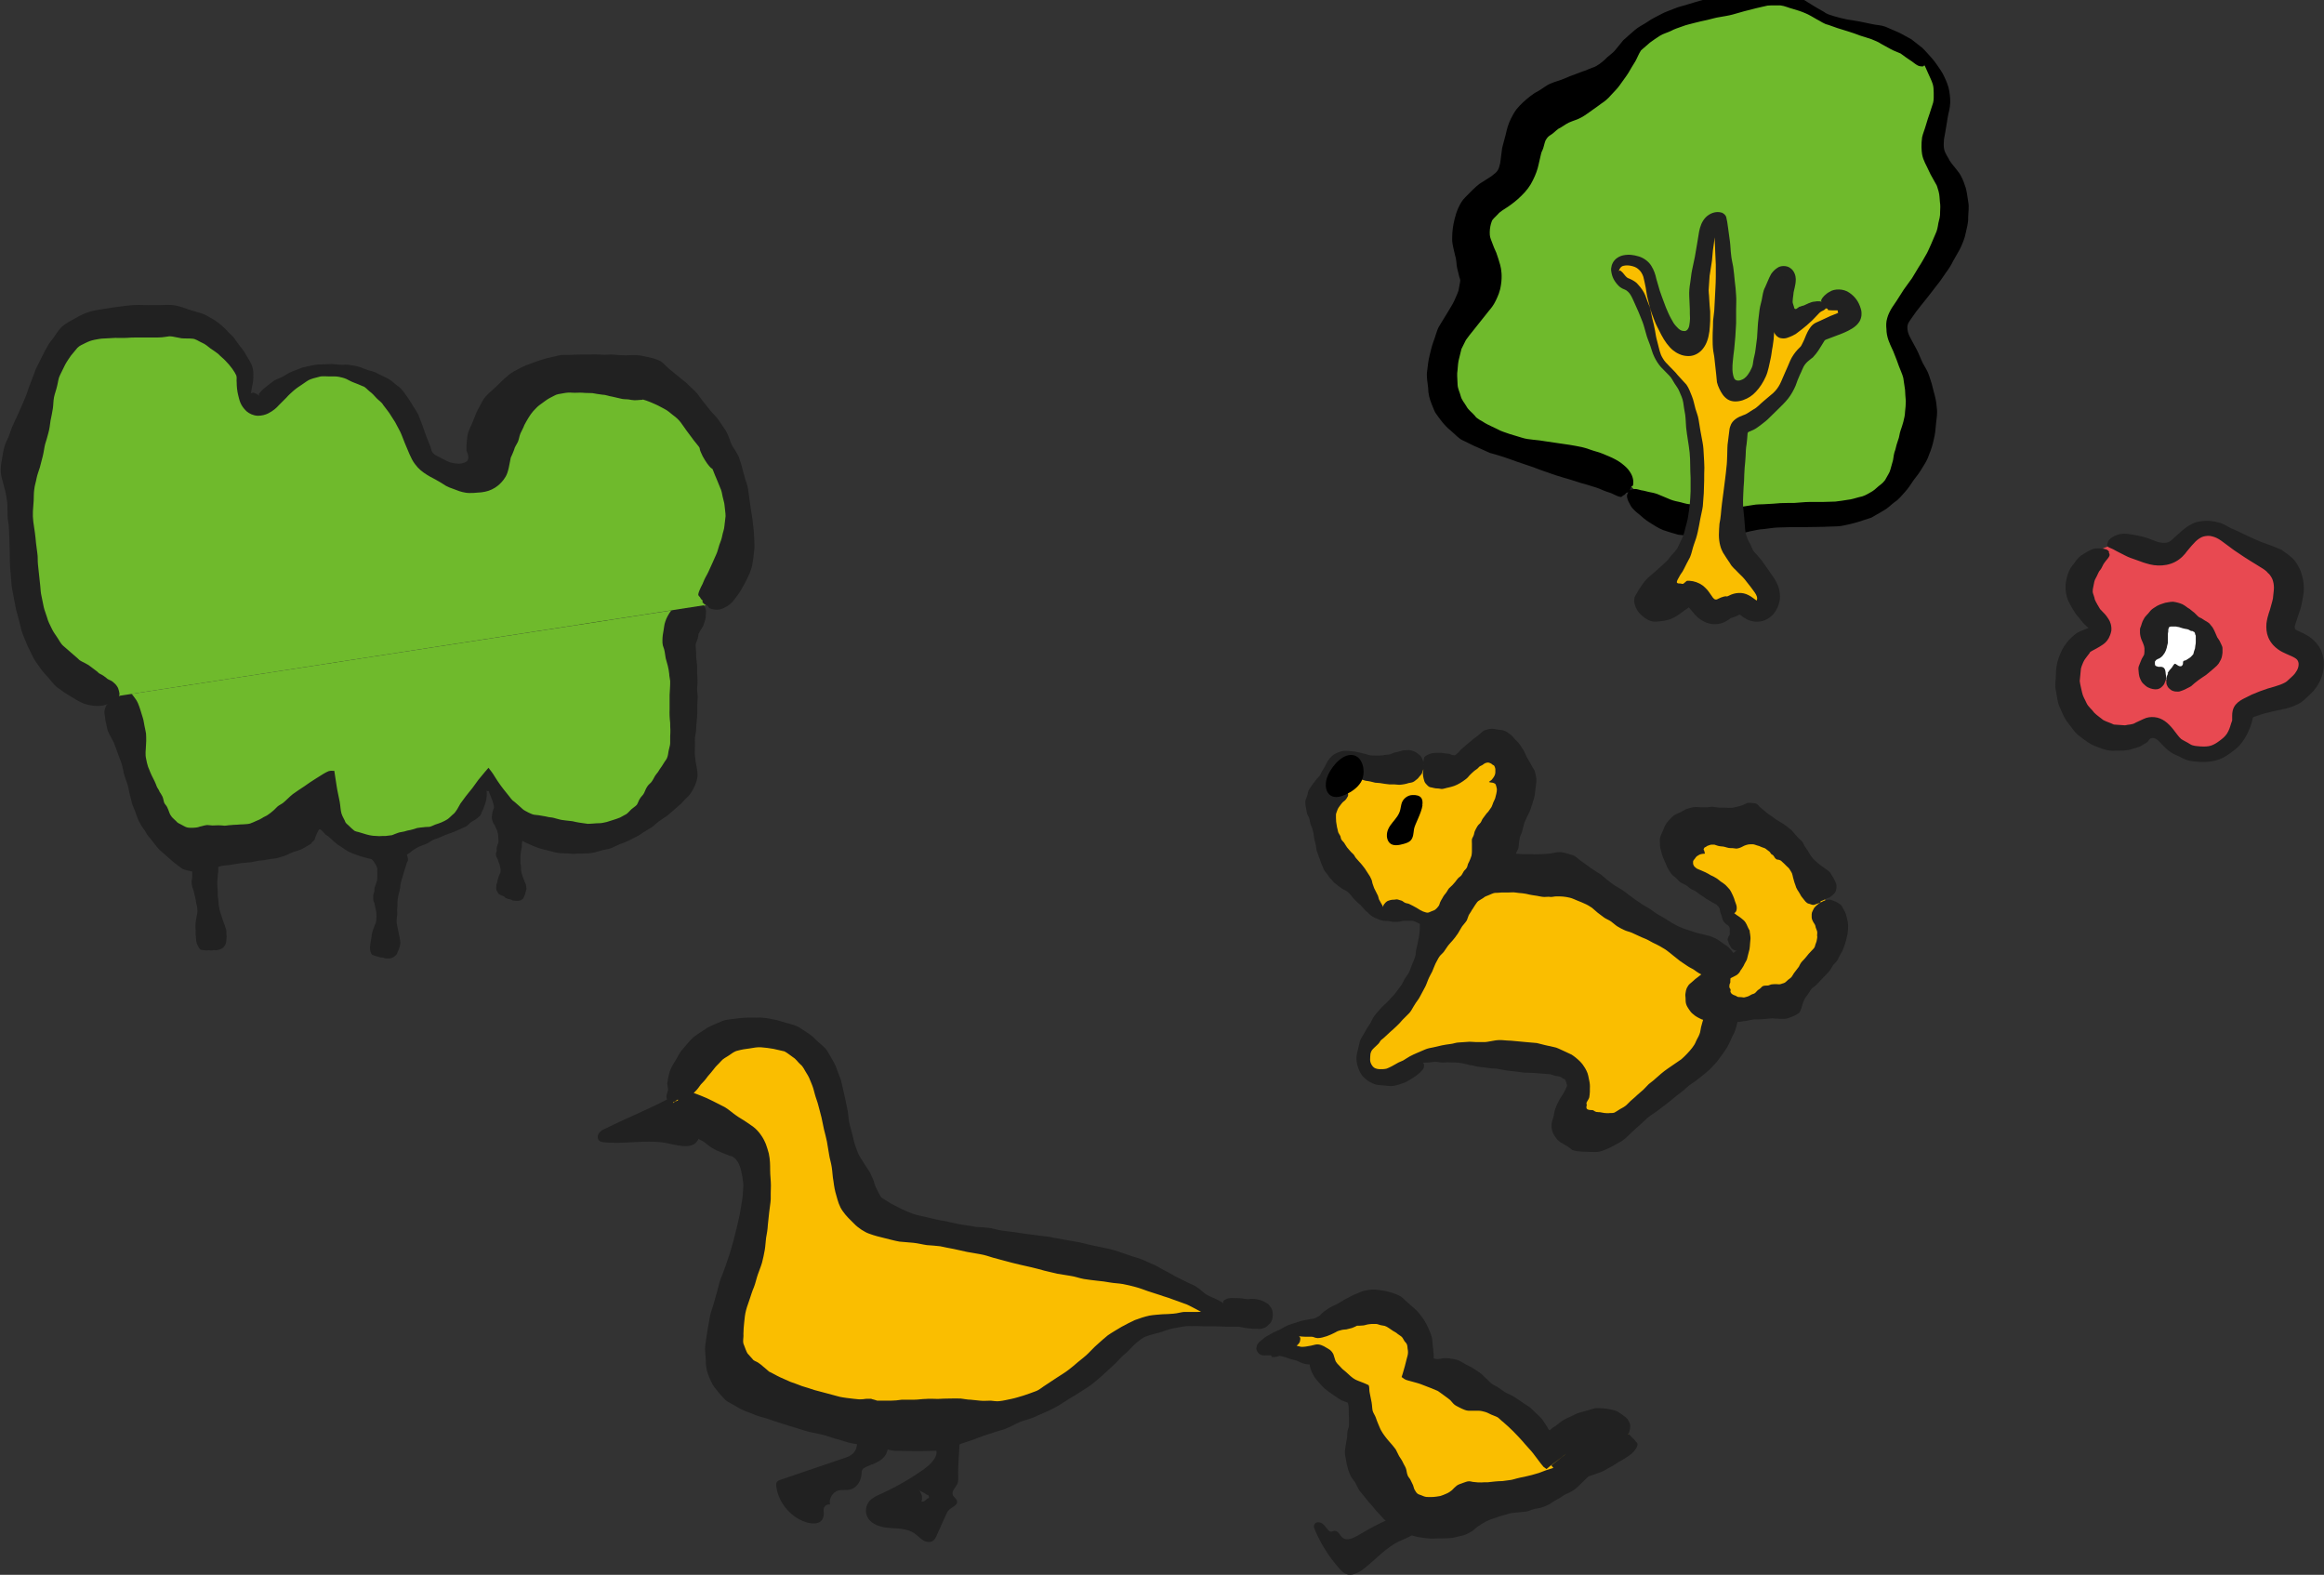 <?xml version="1.0" encoding="UTF-8"?>
<svg id="_レイヤー_2" data-name="レイヤー 2" xmlns="http://www.w3.org/2000/svg" viewBox="0 0 119.98 81.29">
  <rect x="0" y="0" width="119.98" height="81.29" fill="#333333" stroke="none"/>
  <defs>
    <style>
      .cls-1, .cls-2 {
        fill: #6fba2c;
      }

      .cls-3 {
        fill: #212121;
      }

      .cls-4 {
        fill: #fff;
      }

      .cls-5 {
        fill: #e84951;
      }

      .cls-6 {
        fill: #fabe00;
      }

      .cls-2 {
        stroke: #212121;
        stroke-linecap: round;
        stroke-linejoin: round;
        stroke-width: .2px;
      }
    </style>
  </defs>
  <g id="FV_02_animation">
    <g>
      <g>
        <g>
          <path class="cls-4" d="M84.21,25.26c1.34,1.23,3.17,1.9,4.98,1.81,1.4-.06,2.75-.36,4.15-.38s2.69-.04,3.87-.77c1.28-.79,2.03-2.27,2.18-3.77s-.26-3-.9-4.37c-.11-.23-.22-.47-.27-.72-.01-.09-.02-.17-.01-.26.02-.29.19-.56.35-.8.7-1.05,1.54-2.03,2.07-3.18s.74-2.54.14-3.66c-.22-.41-.55-.78-.7-1.22-.38-1.12.44-2.26.14-3.34-.26-.94-1.54-2.18-2.37-2.63-1.09-.59-2.39-.64-3.55-.98-.55-.16-1.04-.47-1.57-.66-1.13-.4-2.37-.22-3.56-.03-1.76.28-3.7.65-4.82,2.04-.44.55-.72,1.22-1.22,1.72-1.23,1.25-3.57,1.27-4.25,2.88-.35.82-.15,1.7-.68,2.46-.43.62-1.2.9-1.65,1.51-.7.96-.14,2.05-.1,3.11.05,1.37-1.38,2.46-1.67,3.85-1.28,6.13,6.68,4.84,9.43,7.37Z"/>
          <path class="cls-2" d="M84.21,25.26c1.34,1.23,3.17,1.9,4.98,1.81,1.4-.06,2.75-.36,4.15-.38s2.69-.04,3.87-.77c1.28-.79,2.03-2.27,2.18-3.77s-.26-3-.9-4.37c-.11-.23-.22-.47-.27-.72-.01-.09-.02-.17-.01-.26.02-.29.19-.56.35-.8.7-1.05,1.54-2.03,2.07-3.18s.74-2.54.14-3.66c-.22-.41-.55-.78-.7-1.22-.38-1.12.44-2.26.14-3.34-.26-.94-1.54-2.18-2.37-2.63-1.09-.59-2.39-.64-3.55-.98-.55-.16-1.04-.47-1.57-.66-1.13-.4-2.37-.22-3.56-.03-1.76.28-3.7.65-4.82,2.04-.44.55-.72,1.22-1.22,1.72-1.23,1.25-3.57,1.27-4.25,2.88-.35.82-.15,1.7-.68,2.46-.43.62-1.2.9-1.65,1.51-.7.96-.14,2.05-.1,3.11.05,1.37-1.38,2.46-1.67,3.85-1.28,6.13,6.68,4.84,9.43,7.37Z"/>
          <path d="M84.03,25.42s.09-.06.11-.11c.02-.04.03-.1.05-.16.02-.05.11-.05.12-.11.01-.08.02-.18,0-.29-.02-.11-.05-.23-.18-.42-.11-.17-.26-.29-.41-.41-.18-.14-.45-.28-.67-.37-.22-.09-.43-.19-.67-.25-.22-.06-.48-.17-.71-.22-.22-.05-.43-.08-.65-.12-.2-.03-.41-.06-.62-.09l-.61-.09c-.21-.04-.42-.06-.62-.08-.22-.02-.43-.05-.61-.11-.22-.07-.44-.13-.63-.19-.22-.08-.45-.14-.65-.26-.2-.1-.42-.19-.61-.3-.18-.13-.41-.2-.53-.38-.13-.16-.33-.29-.43-.48-.1-.18-.25-.33-.3-.54-.05-.2-.15-.37-.16-.58,0-.21-.03-.4-.02-.6.03-.21.03-.44.07-.64l.15-.61.23-.46c.11-.16.25-.33.37-.48.13-.17.26-.33.39-.49.15-.18.29-.37.43-.54.12-.14.24-.29.35-.52.11-.23.22-.46.27-.82.07-.44.02-.8-.04-1.02-.06-.23-.13-.42-.2-.63-.08-.17-.16-.36-.23-.56-.09-.23-.11-.28-.11-.5,0-.2.05-.43.1-.55.02-.11.19-.24.32-.38.1-.13.33-.26.54-.4.2-.14.43-.31.67-.55.25-.24.46-.51.6-.81.15-.3.24-.56.29-.8l.09-.39c.03-.14.06-.27.1-.33.08-.16.1-.36.17-.53.1-.18.18-.23.26-.28.15-.09.25-.21.4-.32.19-.09.34-.22.54-.32.22-.1.47-.16.69-.29.19-.11.34-.23.5-.34.17-.11.33-.24.5-.36.17-.11.34-.25.49-.43.15-.17.32-.32.45-.51.14-.21.32-.43.45-.64.12-.2.23-.4.36-.6.1-.18.17-.38.29-.56.15-.13.31-.27.46-.4.16-.12.34-.24.51-.35.17-.11.38-.16.57-.25.18-.1.4-.17.6-.24.2-.08.42-.12.63-.18.21-.06.43-.1.65-.15.22-.05.43-.12.65-.15.22-.04.44-.07.66-.13.2-.06.4-.11.6-.17l.63-.16c.2-.04.36-.09.57-.13.21-.02.44-.01.67-.01.21.02.43.13.64.18.21.06.43.13.64.22.2.08.38.2.58.31.2.1.39.25.6.29l.48.17.58.18c.2.06.39.13.57.2.2.06.4.13.6.19.18.08.34.13.5.24.17.09.34.19.51.28.16.09.33.14.5.22.15.11.31.23.45.32.15.09.28.21.4.28.12.07.19.06.27.07.08,0,.1-.04.11-.11,0,.04.11.27.21.5.06.14.16.33.22.52.05.17.04.27.05.45,0,.17.01.36-.03.51-.06.19-.12.38-.18.56-.06.18-.13.37-.19.59-.07.25-.15.42-.2.64-.05.35-.03.69,0,.87.06.34.23.58.35.86.07.15.12.25.17.33l.15.27.08.14.03.08c.02.06.04.14.07.23.06.21.05.38.07.55.03.17.02.35.01.54.01.18-.04.37-.09.56-.03.19-.06.38-.15.56l-.24.56c-.09.19-.16.38-.28.57-.11.19-.21.38-.34.57-.11.19-.23.39-.35.58-.14.19-.28.39-.42.58-.13.2-.26.41-.39.61l-.23.34c-.1.17-.19.34-.24.53-.06.19-.06.38-.04.57,0,.19.04.38.1.56.13.36.24.52.31.73.08.2.16.4.23.61.07.2.18.41.23.62.03.2.06.41.09.61.01.19.02.39.04.58,0,.19-.02.38-.04.56,0,.17-.05.35-.09.52-.04.16-.09.29-.14.44-.06.16-.06.34-.13.5-.06.16-.1.32-.14.49-.08.2-.09.36-.12.54-.05.17-.09.34-.14.5-.04.16-.14.28-.22.44-.08.17-.23.29-.38.4-.13.12-.27.25-.45.34-.17.1-.35.2-.56.23-.2.05-.38.12-.6.14-.21.03-.41.07-.63.09l-.67.02h-.69c-.24,0-.52.04-.76.05-.22,0-.47,0-.72.01-.23.02-.48.04-.73.05-.23.02-.47,0-.7.05-.22.03-.46.08-.69.1l-.67.05-.62-.05c-.21-.01-.41-.03-.62-.04-.21-.01-.42-.08-.62-.1-.21-.01-.4-.09-.6-.13-.21-.04-.38-.09-.55-.17-.19-.08-.37-.15-.55-.23-.17-.06-.3-.08-.45-.11-.14-.03-.25-.07-.36-.08-.11-.02-.26-.08-.35-.07-.09.01-.18.03-.25.06-.07.03-.09.1-.12.17-.03.06-.05.14-.02.24.02.1.08.23.17.38.08.16.28.33.43.45.17.15.33.29.55.43.23.14.43.28.7.39.25.08.51.17.78.24.25.03.5.05.75.07.25.02.51.02.76.02.24,0,.46-.04.7-.05.25,0,.54-.02.77-.07.24-.04.49-.08.71-.14.25-.05.48-.11.72-.12.23-.02.46-.07.69-.08l.68-.02h.66s.69-.01.69-.01c.23,0,.47-.01.71-.02.24-.01.48,0,.72-.06.24-.05.47-.1.7-.17l.71-.23.64-.37c.22-.12.38-.3.57-.44.21-.13.36-.34.53-.52.17-.18.3-.4.44-.6.17-.22.32-.41.45-.64.14-.22.27-.43.35-.68.1-.24.19-.51.24-.77.07-.26.1-.56.12-.83.03-.27.08-.54.04-.82-.02-.3-.08-.57-.16-.84-.06-.27-.14-.55-.23-.8-.08-.25-.2-.43-.33-.66-.11-.22-.2-.48-.31-.69-.12-.22-.23-.43-.34-.63-.11-.21-.15-.35-.15-.55.01-.2.12-.31.24-.49.13-.2.28-.39.43-.58l.44-.55.44-.57c.15-.18.29-.4.43-.6.15-.2.28-.4.39-.63.12-.22.25-.42.37-.66.11-.24.22-.49.27-.76.05-.26.14-.51.13-.8,0-.27.06-.55,0-.84-.05-.27-.07-.58-.16-.8-.07-.23-.2-.55-.36-.74-.14-.2-.32-.38-.43-.56-.09-.18-.23-.37-.28-.55-.05-.18-.03-.37-.02-.56.04-.22.08-.42.11-.62.04-.2.07-.48.12-.7.06-.23.11-.49.09-.77-.02-.29-.05-.52-.16-.81-.11-.27-.2-.47-.34-.68-.14-.2-.28-.42-.44-.6-.16-.17-.31-.36-.5-.54-.18-.14-.36-.28-.56-.44-.21-.11-.44-.25-.67-.36-.24-.1-.47-.2-.67-.29-.24-.09-.45-.08-.66-.13-.25-.05-.47-.1-.68-.14-.24-.05-.45-.07-.67-.11-.21-.04-.41-.1-.63-.16-.18-.06-.36-.09-.54-.23-.15-.09-.35-.19-.52-.3-.15-.09-.32-.2-.5-.31-.19-.12-.4-.23-.65-.32-.26-.11-.57-.15-.84-.17-.27-.05-.53-.06-.8-.04-.27,0-.53,0-.79.06-.25.04-.49.1-.73.15-.24.06-.46.12-.7.17-.24.04-.49.08-.73.15-.24.07-.47.13-.71.21-.24.08-.51.13-.74.23-.24.1-.48.17-.71.3-.24.13-.47.23-.69.39-.22.15-.46.25-.66.43-.2.18-.41.35-.59.52-.15.18-.3.38-.45.55-.13.14-.25.21-.38.33-.13.14-.28.26-.39.34-.12.08-.22.15-.36.19-.13.05-.24.09-.37.15-.17.05-.34.13-.52.19-.19.07-.39.14-.58.23-.2.09-.47.15-.69.25-.22.08-.44.28-.68.41-.23.11-.53.36-.76.57-.12.12-.2.19-.33.35-.12.16-.2.32-.28.47-.15.3-.21.54-.28.85-.04.15-.08.3-.12.45l-.06.23-.02.16c-.03.21-.05.41-.08.62-.04.17-.07.29-.14.39-.06.09-.15.16-.32.29l-.61.39c-.22.16-.51.47-.74.7-.28.27-.47.79-.54,1.1-.08.32-.13.62-.13,1.01,0,.1,0,.2.02.29l.04.2c.03.13.06.26.09.39.09.29.06.47.11.67l.1.41c.02.11.08.15.05.29-.03.15-.05.29-.08.44-.05.16-.14.35-.22.53-.09.2-.24.42-.36.63-.14.22-.27.44-.41.67-.14.22-.2.56-.31.82-.09.26-.14.47-.2.73-.06.24-.09.5-.12.77-.05.27.02.6.05.88,0,.29.07.57.19.86.06.14.11.29.18.42.09.12.17.25.26.36.18.24.35.42.56.59.21.17.4.41.64.5.23.11.47.24.69.33.23.1.45.2.67.3.23.07.45.12.68.2.23.08.47.16.71.25.23.08.45.15.68.23.23.07.44.17.66.24.23.08.45.16.66.23.24.08.47.14.67.2.22.07.43.13.63.2.23.06.43.12.61.18.22.06.42.14.57.21.18.08.36.11.48.18.13.06.28.14.39.15.09.01.1-.07.17-.09.06-.02.08-.07.13-.12Z"/>
        </g>
        <g>
          <path class="cls-6" d="M94.24,15.95c-.07.07-.2,0-.29.02-.65.17-1.08.78-1.69,1.06-.05.02-.1.04-.15.03-.12-.02-.16-.17-.17-.29-.05-.61.05-1.23.28-1.8.11-.27.21-.67-.06-.79-.21-.1-.44.11-.56.31-.97,1.58-.1,3.88-1.22,5.36-.15.2-.34.38-.59.43-.87.2-.57-1.16-.57-1.63,0-.82,0-1.64-.02-2.45-.02-.86-.06-1.71-.12-2.57-.02-.26-.06-2.28-.25-2.34-.28-.1-.59.09-.73.34-.15.25-.17.56-.19.85-.07,1.07-.31,1.45-.36,2.53-.02.49.42,3.14-.62,2.77-.28-.1-.47-.36-.63-.61-.39-.61-.7-1.27-.92-1.96-.17-.51-.19-1.25-.73-1.53-.26-.13-.84-.19-1.06.06-.27.32.02.84.35.97.44.18.65.9.83,1.32.29.7.38,1.45.66,2.15.31.77,1.07,1.07,1.51,1.71.43.62.48,1.74.55,2.48.14,1.44.12,3.18-.11,4.6s-.85,2.63-1.96,3.51c-.13.1-.27.21-.31.37-.08.3.28.56.58.53.31-.03.56-.24.81-.41.25-.18.56-.33.86-.24.45.14.56.8,1.03.9.44.08.5-.24.82-.29.24-.04.34-.21.65-.21.31,0,.52.42.88.36.28-.05.44-.37.4-.66-.03-.28-.21-.53-.37-.75-.59-.81-1.35-1.45-1.29-2.48.03-.47.03-.95.03-1.42,0-.2,0-.39.01-.59.03-1.09,0-2.19.07-3.27.03-.43.34-.47.68-.65.4-.2.73-.5,1.06-.8.22-.2.44-.4.62-.64.56-.75.51-1.45,1.23-2.02.22-.17.47-.92.72-1.04.25-.12,1.52-.51,1.62-.77.1-.26-.44-1.39-1.31-.45Z"/>
          <path class="cls-3" d="M94.14,15.83s.03.06.07.08c.03.01.08.01.12.02.04,0,.02.08.07.08.06,0,.13.01.21.01.07,0,.16,0,.24,0,.06.05.05-.04.02.07,0,.02.1.12.11.19.02.02-.03.04.04.03.13-.02.34-.02.4.02-.05-.02-.12-.08-.2-.16l-.12-.14s0,0,0,0l-.07.05c-.13.08-.33.15-.53.23-.18.08-.37.17-.56.26l-.2.09c-.2.1-.32.28-.42.47-.12.24-.15.37-.24.54-.06.12-.09.19-.13.23-.05.05-.1.1-.14.14-.16.17-.3.38-.39.58-.09.22-.18.42-.26.6-.1.21-.18.44-.27.61-.09.17-.19.31-.35.46l-.51.43c-.17.14-.32.32-.5.41-.18.1-.33.24-.53.3-.28.1-.58.26-.67.57-.04.1-.05.2-.06.3l-.06.48c-.04.22-.03.47-.04.69-.01.22-.01.44-.04.65-.02.2-.04.41-.07.62-.03.21-.05.42-.08.63-.03.2-.05.41-.08.61-.03.21-.04.4-.06.59-.01.16-.04.29-.07.46-.02.19-.02.33-.03.58,0,.4.1.72.21.91.12.2.24.37.36.55.11.21.28.32.43.49.17.16.31.3.44.48.13.16.29.37.41.54.11.16.14.28.12.35,0,.04-.03.09-.05.1-.04-.05.08.16.03.04,0,.05,0,0,.02-.06,0,0-.02,0-.05-.03-.04-.02-.24-.19-.39-.26-.32-.17-.7-.14-1.02.03-.1.05-.1.04-.11.04,0-.01,0,0,0,0,.02-.03-.09,0-.13,0-.11.03-.22.07-.29.11-.04.02-.04.02-.06.03-.05.03-.13.02-.17-.02-.06-.06-.02,0-.22-.29-.08-.12-.19-.26-.37-.4-.19-.14-.45-.23-.67-.24h-.1s-.03,0-.03,0c-.02,0-.04.02-.05.03-.03.02-.08.07-.13.11-.05.04-.09.01-.16,0-.06,0-.15,0-.17-.03-.02-.02-.03-.03-.02-.06,0-.03.02-.06.04-.11l.11-.2c.06-.12.12-.15.22-.36.1-.2.2-.4.31-.6.09-.21.12-.43.2-.65.08-.21.15-.43.2-.66.05-.22.09-.45.13-.67.04-.22.1-.43.13-.65.02-.22.03-.45.05-.67l.02-.66c0-.22,0-.44.01-.66,0-.22-.02-.43-.03-.65-.01-.22-.02-.43-.06-.64-.04-.2-.07-.39-.11-.59-.03-.2-.07-.4-.1-.61-.03-.19-.1-.35-.16-.55-.06-.2-.09-.42-.18-.64-.08-.2-.16-.43-.29-.61-.15-.16-.3-.33-.45-.49-.13-.17-.27-.29-.41-.44-.14-.14-.28-.28-.36-.43-.08-.13-.12-.24-.16-.38l-.13-.51c-.05-.17-.08-.36-.11-.55-.03-.19-.09-.41-.14-.61-.05-.2-.07-.38-.13-.59-.08-.2-.16-.4-.23-.6-.07-.18-.21-.39-.38-.57-.14-.19-.54-.34-.51-.32-.08-.04-.18-.16-.23-.23-.06-.08-.1-.1-.14-.14-.03-.04-.07-.03-.11.01.01-.02.06-.25.25-.28.11-.03.29-.03.46.02.15.04.25.1.34.19.09.08.17.21.22.36.04.14.08.37.12.55.04.2.05.38.1.56.05.2.1.39.14.55.08.27.17.47.21.59.08.22.18.39.36.75.17.32.37.6.6.79.1.08.21.15.33.2.15.07.31.1.48.1.31,0,.59-.18.75-.4.17-.22.27-.51.32-.88.02-.18.03-.36.04-.55v-.47c-.02-.21-.04-.43-.05-.65,0-.2-.05-.4-.02-.6l.04-.59.1-.64c.04-.2.04-.44.07-.67.03-.23.08-.5.08-.67.02-.18.03-.32.09-.42.03-.07.13-.1.12-.1,0-.03,0-.06,0-.06h0s0,0,0,0h0s.14-.41.14-.41h0s0,0,0,0h0s0,.01,0,.01c0,0-.02.03-.04.04-.07.06-.25.12-.4.18,0,.02.03.13.04.22.02.2.04.42.06.63.01.22.03.41.03.64.01.22.02.45.03.67,0,.2,0,.42,0,.62,0,.2-.01.4-.02.6-.01.19-.02.39-.03.59-.01.18-.02.37-.03.57-.02.17-.04.35-.06.52,0,.21-.01.41-.02.61,0,.21-.01.4,0,.6.01.26.04.44.08.64.03.3.07.62.1.91l.04.41c.03.12.07.23.12.33.1.21.22.42.44.56.23.14.52.12.77.04l.05-.02c.23-.08.45-.22.63-.42.2-.21.37-.47.51-.78.13-.28.19-.68.24-.88.06-.25.07-.47.12-.7.04-.23.06-.46.07-.67.02-.22,0-.47.03-.67.02-.19.04-.4.09-.6.04-.18.09-.37.13-.57.06-.17.16-.31.23-.48.04-.08.07-.17.1-.2l.04-.04s-.1-.14-.1-.19c-.03-.07-.02-.11-.02-.1v.02s0,0,0,0v.03s-.01,0-.01,0h0s.02-.04.02-.04c0,0-.05.04-.15.06-.04,0-.12.02-.15.02h0c0,.1-.06.22-.14.5l-.13.48c-.06.19-.07.35-.08.51.02.31.07.62.1.91.03.14.02.31.08.4.05.08.15.19.28.22.27.06.41-.03.63-.12.05-.03.11-.06.18-.1.19-.14.41-.31.56-.44.2-.17.37-.34.43-.41.07-.07.14-.14.21-.22.05-.06.17-.12.22-.14.06-.03.15-.11.12-.16-.02-.04-.07-.07-.06-.07,0,0,0,0-.02-.06-.02-.09.01-.1-.05-.12-.09-.06-.26-.08-.46-.04-.16,0-.48.17-.55.2-.08.02-.13.03-.19.06h-.03s-.09.07-.14.1c-.08.06-.15-.02-.14-.08-.02-.06-.04-.12-.06-.19-.03-.08,0-.16,0-.26l.03-.23c0-.08.03-.17.06-.31.03-.13.06-.27.06-.45,0-.16-.07-.43-.28-.57-.19-.15-.51-.13-.66-.02-.16.1-.25.21-.33.32-.14.25-.2.45-.31.68-.12.21-.13.45-.18.67-.06.22-.11.44-.13.66-.02.22-.06.44-.07.65l-.04.64-.08.62c-.02.2-.09.41-.11.56-.02.14-.03.26-.09.38-.05.12-.12.24-.2.35-.05.07-.12.14-.19.19-.04.03-.09.05-.14.07-.13.06-.31.05-.37-.08-.06-.13-.08-.29-.09-.44,0-.15,0-.3.02-.45.02-.2.04-.41.07-.61l.06-.66c.01-.23.03-.46.04-.69,0-.23,0-.49,0-.72,0-.23.02-.47,0-.71-.01-.26-.04-.49-.07-.74-.02-.24-.05-.5-.08-.73-.04-.23-.09-.41-.11-.64-.03-.22-.03-.46-.06-.68-.03-.23-.06-.45-.09-.66l-.05-.35-.04-.19s0-.17-.23-.28c-.33-.1-.64.04-.84.24-.21.22-.29.49-.34.73l-.11.67-.11.64-.14.66c-.05.22-.06.45-.1.68-.04.23-.06.45-.05.68.01.23.02.46.03.69,0,.16,0,.31.01.47,0,.12-.02.24-.04.37-.02.12-.1.27-.23.28-.08,0-.15-.01-.22-.05-.04-.02-.07-.05-.11-.08-.09-.09-.17-.17-.25-.29-.06-.11-.18-.3-.27-.51-.09-.2-.17-.39-.23-.57-.07-.2-.15-.39-.21-.58-.06-.21-.12-.42-.18-.62-.04-.2-.12-.45-.26-.67-.14-.23-.41-.42-.67-.49-.25-.07-.48-.11-.78-.05-.14.03-.31.1-.45.26-.13.15-.19.37-.17.54.04.32.16.54.38.77.05.05.11.1.19.14.1.05.12.05.14.06.05.02.11.06.17.12.11.1.19.27.28.47.09.2.17.38.25.56.08.19.15.37.21.52.08.21.12.41.18.6.05.21.14.4.21.6.07.19.11.39.22.61.09.18.19.35.34.52.13.13.27.28.43.44.13.13.17.25.27.4.1.15.2.28.26.44.07.17.16.34.19.55.03.21.06.41.1.62.03.21.03.45.05.67.02.22.06.43.09.65.03.21.07.42.09.64.02.22.03.44.03.66,0,.22.01.44.02.65,0,.23,0,.46,0,.68-.01.23-.02.44-.04.66-.02.23-.06.44-.09.66-.03.22-.1.41-.15.62-.04.2-.11.4-.2.58-.09.17-.15.36-.25.5-.1.13-.19.21-.29.33-.05.06-.09.12-.16.21l-.35.33c-.23.21-.47.41-.7.61-.19.2-.29.36-.43.57-.07.11-.13.22-.2.34-.05.1-.04.12-.05.21-.02.14.07.46.26.67.19.22.44.37.6.42.17.05.29.03.48.01.1-.01.22-.02.43-.08.2-.05.49-.22.74-.42.12-.11.22-.12.33-.25,0-.06,0-.09,0-.11.06-.2,0,0-.09.09,0,0,.05.04.11.1l.27.32c.25.29.65.51,1.03.5.19,0,.38-.04.54-.13.08-.04.16-.09.24-.15l.06-.05c-.03-.06-.06-.11-.07-.14,0-.01,0-.02,0,0l.03.15h.05s.09-.03.09-.03c.11-.03.25-.1.26-.11.02-.01.04-.03.07-.03.02,0,.05,0,.06.02.03.02-.02,0,.17.13.15.1.43.24.75.21.31-.01.62-.2.78-.4.17-.2.26-.42.31-.65.05-.23.02-.5-.04-.69-.13-.41-.34-.64-.46-.82-.14-.21-.28-.4-.42-.6-.14-.17-.27-.32-.41-.47-.1-.15-.14-.32-.23-.46-.08-.13-.12-.26-.15-.35l-.04-.13-.03-.24c-.01-.18-.03-.36-.04-.54-.02-.19-.04-.39-.06-.59-.01-.22,0-.45.01-.67.01-.22.02-.43.04-.66,0-.22.02-.45.03-.67.02-.21.04-.4.05-.61.01-.21.01-.4.05-.61.02-.18.04-.36.05-.54v-.02c.01-.06.07-.09.12-.1l.2-.09c.12-.06.22-.14.32-.21.2-.15.38-.29.52-.44l.46-.45c.14-.14.31-.3.47-.5.16-.2.3-.46.39-.67.08-.22.13-.37.22-.56.09-.17.17-.42.26-.53.09-.12.19-.2.33-.31l.08-.06c.27-.29.34-.45.47-.65.15-.25.13-.23.21-.27h0c.11-.04.38-.14.53-.2.19-.07.43-.16.64-.27.12-.07.24-.12.4-.27.04-.04.09-.09.15-.18.07-.11.1-.24.11-.32.01-.16,0-.25-.03-.34-.11-.39-.31-.64-.58-.83-.32-.24-.8-.21-1.01-.07-.24.12-.4.31-.45.42-.04.09.03.08.03.14,0,.05.04.06.07.09Z"/>
        </g>
      </g>
      <g>
        <path class="cls-3" d="M19.51,49.38s.08.03.13.04c.04,0,.09,0,.13.01.04,0,.08.04.13.04.06,0,.13,0,.2,0,.07,0,.14-.02.21-.06.06-.04.11-.08.15-.13.05-.05.06-.14.1-.2.03-.07.05-.13.07-.2.02-.07.04-.15.04-.22,0-.07-.02-.14-.03-.21,0-.07-.03-.13-.04-.2-.01-.06-.03-.14-.04-.2-.01-.07-.03-.14-.04-.2-.01-.07-.03-.14-.04-.2-.01-.07,0-.15,0-.21,0-.07.02-.15.03-.23,0-.07,0-.15-.01-.23,0-.08.02-.15.02-.22,0-.07,0-.15,0-.23,0-.07.02-.14.03-.22.01-.07.03-.15.05-.22.02-.07.04-.14.05-.22.02-.07.01-.16.03-.23.02-.07.03-.14.05-.22.02-.06.05-.14.07-.21.02-.08.04-.14.06-.22.02-.07.05-.14.07-.21l.06-.2c.02-.06.05-.1.07-.16.01-.06,0-.13-.02-.19-.02-.08-.04-.16-.08-.22-.04-.05-.1-.11-.14-.16-.04-.06-.07-.12-.1-.19-.03-.07-.07-.13-.09-.2-.02-.07-.03-.15-.04-.23-.01-.08-.02-.15-.03-.23,0-.08,0-.15,0-.23,0-.08-.02-.16-.02-.23,0-.06.02-.16.03-.22,0-.07.03-.14.04-.22,0-.08,0-.15,0-.23,0-.08-.02-.16-.02-.23,0-.08.03-.15.03-.23,0-.08-.02-.16-.02-.23,0-.08-.04-.15-.06-.22-.02-.07-.02-.17-.06-.25-.03-.07-.08-.12-.12-.18-.04-.05-.08-.11-.12-.17l-.11-.16c-.04-.06-.08-.11-.11-.16-.04-.06-.07-.12-.1-.18-.03-.06-.06-.12-.09-.19-.03-.06-.09-.12-.11-.18-.02-.07-.02-.14-.04-.21l-.07-.2c-.02-.07-.01-.14-.03-.21-.02-.07-.05-.13-.07-.2l-.06-.2-.06-.2c-.02-.07-.06-.13-.09-.19-.03-.06-.05-.13-.09-.19-.04-.06-.08-.11-.13-.16-.05-.05-.09-.11-.15-.16-.05-.05-.11-.08-.16-.13-.05-.05-.1-.11-.14-.17-.04-.06-.04-.14-.06-.2-.02-.06-.07-.12-.08-.19-.01-.07,0-.13-.01-.2,0-.06,0-.13,0-.2,0-.05,0-.11,0-.16v-.19c0-.07,0-.13,0-.19,0-.06-.03-.13-.04-.2,0-.07.02-.13,0-.19-.01-.06-.03-.13-.05-.2-.02-.06-.07-.11-.11-.16-.03-.05-.07-.11-.11-.15-.04-.04-.09-.09-.14-.12-.05-.03-.1-.02-.15-.03-.05,0-.09.02-.13.05.03-.02.03-.1.04-.19,0-.05,0-.12.01-.19,0-.06.03-.12.04-.18,0-.06-.01-.13,0-.2,0-.07,0-.13,0-.2,0-.07.01-.14.02-.2,0-.07.03-.14.03-.2,0-.09,0-.17,0-.2,0-.07-.03-.14-.03-.21-.01-.07-.02-.15-.03-.21-.02-.08-.03-.14-.05-.21-.02-.07-.04-.13-.06-.2l-.07-.2c-.02-.07-.04-.14-.06-.21-.02-.07-.06-.13-.09-.19-.03-.06-.05-.13-.08-.2-.03-.07-.05-.13-.08-.2-.03-.07-.06-.13-.09-.19-.03-.05-.08-.13-.11-.18-.03-.06-.04-.14-.06-.21-.03-.06-.07-.12-.1-.19-.03-.07-.03-.14-.06-.21l-.08-.2-.07-.2c-.02-.07-.03-.14-.05-.21-.02-.07-.05-.14-.06-.21,0-.06-.02-.14-.02-.21,0-.06,0-.13-.01-.21,0-.06,0-.13,0-.2v-.2c0-.06.03-.12.02-.19,0-.07-.02-.13-.04-.2-.02-.07-.03-.13-.07-.18-.05-.07-.11-.11-.18-.16-.06-.04-.13-.09-.19-.13-.05-.04-.1-.09-.15-.14-.05-.05-.08-.12-.12-.18-.04-.06-.09-.11-.12-.18-.03-.06-.04-.14-.06-.21l-.06-.2c-.02-.07-.04-.14-.06-.21-.02-.07-.04-.13-.06-.21l-.04-.21c-.01-.07-.05-.14-.07-.21,0-.06-.02-.15-.03-.21-.02-.07-.04-.13-.06-.21-.01-.06-.03-.14-.05-.21l-.08-.2-.07-.2c-.03-.07-.04-.14-.06-.2-.02-.07-.05-.13-.08-.19-.02-.07-.03-.14-.06-.2-.03-.07-.06-.13-.09-.18-.03-.06-.07-.1-.11-.15-.04-.05-.07-.11-.11-.15-.04-.04-.1-.07-.15-.1-.05-.03-.1-.05-.16-.07-.05-.02-.11-.06-.17-.07-.06,0-.12-.02-.18-.02-.06,0-.12.02-.17.03-.06.01-.11.03-.16.07-.05.03-.09.08-.13.13-.04.06-.04.14-.06.2-.02.08-.02.14-.01.22,0,.08.02.16.05.24.03.08.05.14.09.21.03.06.08.12.12.18.04.06.07.12.12.18.04.05.09.11.13.16.05.06.08.14.12.19.05.06.08.12.12.18.04.07.07.13.1.2.02.07.07.13.08.2,0,.06.02.14.03.21l.03.21c.02.07.03.14.04.21.01.07.04.14.06.2.02.07.03.14.06.2.03.05.07.12.1.18.03.06.06.12.09.19l.1.18c.03.06.08.11.11.17.03.06.05.13.07.19.02.06.06.13.08.2.02.07,0,.15.01.23,0,.07,0,.15,0,.22,0,.08.02.15.02.23,0,.08.04.15.06.22.02.07.01.15.04.23.03.08.09.14.13.21.04.07.08.14.12.21.05.06.11.1.16.17.04.06.06.14.09.2.04.07.08.12.11.19.03.07.06.14.08.21.02.07.02.15.04.22.02.07.05.14.06.21,0,.06.02.14.03.21.02.08.03.13.05.21.02.08.03.14.05.21.01.07.03.14.04.21.02.07.01.14.03.21.02.07.05.14.07.21.02.07.05.13.07.21.03.07.04.14.07.21.03.06.07.13.1.2.04.06.08.13.11.18.04.06.09.11.12.18.03.07.06.14.08.21.02.07.02.14.04.21.02.07.03.13.05.2.02.07.05.13.07.2.01.07.03.14.05.2.02.07.04.13.05.2.02.07.02.13.04.2.02.06.05.13.07.19.02.06.05.12.07.19.03.06.07.11.1.18.03.06.05.13.09.19.04.07.07.12.1.18.04.06.09.11.12.16.04.06.07.13.09.18.03.06.07.12.09.19.02.06.02.13.03.2,0,.06,0,.12,0,.2,0,.06.02.13,0,.2,0,.05-.02.12-.03.19,0,.07-.02.14-.02.21,0,.07.05.14.07.21.02.07.04.14.07.21.03.07.04.14.08.21.03.06.08.13.11.19.03.05.08.13.11.18.03.07.06.13.09.2.03.06.07.13.1.19.03.07.05.14.08.21.03.07.05.14.08.2.03.07.06.13.08.2.02.07.03.14.04.21,0,.07.03.14.02.21,0,.07,0,.14,0,.2-.01.06-.04.11-.06.18-.02.06-.01.14-.03.2-.02.06-.04.12-.06.17-.02.06-.05.11-.07.16-.02.06-.01.11-.02.17,0,.06,0,.11,0,.16,0,.06,0,.11.02.19.01.07.06.13.08.19.02.07.01.15.04.21.02.05.06.13.09.19.02.06.05.13.08.19.02.07.02.14.04.21.02.07.04.13.05.2.01.07.04.15.04.22,0,.07,0,.15,0,.22,0,.07,0,.15-.01.22,0,.08,0,.14,0,.22,0,.07.01.15,0,.22,0,.08,0,.15,0,.22,0,.07.01.14.03.22.01.07.01.15.04.22.03.06.06.11.09.16.03.05.08.09.12.14.03.06.07.11.1.16.03.05.06.12.08.18.03.07,0,.14.01.21,0,.07,0,.14,0,.21,0,.07,0,.14-.01.21-.01.07-.05.13-.06.2-.02.06-.05.14-.07.19-.02.07,0,.14-.02.21-.01.07-.05.13-.05.2,0,.07,0,.14,0,.2,0,.07.04.12.06.19.01.06.02.13.04.19.02.07.03.12.04.19.02.06.02.13.02.19,0,.06.02.12,0,.19,0,.07,0,.14-.02.21-.01.07-.05.13-.07.19-.02.07-.05.13-.07.19-.02.07-.04.14-.06.19-.02.07-.02.14-.03.2-.01.07-.02.13-.03.19-.01.06-.02.13-.03.19-.01.07-.02.13-.02.19,0,.07.01.13.03.18.02.05.03.12.07.16.03.03.09.03.14.06.04.02.09.03.14.04Z"/>
        <path class="cls-3" d="M10.77,49.05s.08.01.13.01c.04,0,.09,0,.13-.02.04,0,.09.02.14.01.06-.01.13-.03.19-.05.06-.02.13-.05.18-.11.05-.05.09-.11.11-.17.03-.07.03-.17.04-.24.01-.08.02-.16,0-.24,0-.08,0-.16-.01-.24-.02-.07-.05-.14-.07-.22-.02-.06-.06-.14-.08-.21-.02-.07-.05-.14-.07-.21-.02-.07-.04-.14-.07-.21-.02-.08-.04-.15-.06-.21-.02-.08-.02-.16-.04-.23-.01-.08,0-.17-.02-.25,0-.08-.03-.16-.03-.24,0-.08,0-.17,0-.25,0-.08-.02-.16-.02-.25,0-.08,0-.16,0-.25,0-.07.02-.16.02-.24,0-.07.02-.16.03-.24,0-.08,0-.17,0-.25.01-.08.02-.15.03-.24.01-.07.03-.16.05-.23.01-.08.02-.15.03-.24.02-.07.03-.15.05-.22l.06-.22c.02-.06.05-.11.06-.18.01-.07-.01-.14-.02-.21-.02-.09-.04-.18-.08-.24-.05-.06-.1-.12-.15-.18-.04-.06-.08-.13-.11-.2-.03-.07-.08-.14-.1-.22-.02-.08-.04-.17-.05-.25-.01-.08-.02-.17-.02-.26,0-.08.01-.17.01-.25,0-.08-.01-.18,0-.26.01-.07.02-.17.03-.25.01-.07.03-.17.05-.24,0-.09.01-.17.02-.25.01-.08,0-.18,0-.26,0-.09.04-.17.04-.25,0-.09,0-.18-.02-.26-.01-.09-.04-.16-.06-.25-.02-.08-.02-.18-.05-.26-.03-.07-.07-.12-.1-.18-.03-.05-.06-.12-.1-.17l-.09-.18c-.03-.06-.06-.12-.09-.18-.03-.07-.04-.15-.06-.22-.02-.07-.04-.15-.05-.22-.02-.08-.06-.15-.07-.22-.01-.08,0-.16,0-.24l-.04-.23c0-.08,0-.16,0-.23-.01-.08-.03-.16-.04-.23l-.02-.23-.03-.23c-.01-.08-.04-.15-.06-.23-.02-.07-.03-.14-.06-.22-.02-.07-.05-.14-.08-.2-.03-.07-.06-.15-.1-.21-.04-.07-.09-.12-.12-.19-.03-.07-.06-.15-.09-.22-.02-.07-.01-.16-.02-.23-.01-.08-.04-.15-.04-.23,0-.08.02-.15.02-.22,0-.07.01-.14.02-.22.01-.05.02-.12.04-.17l.03-.21c.01-.08.02-.14.03-.21.01-.07,0-.15,0-.22,0-.07.04-.14.05-.21,0-.07,0-.15,0-.23-.01-.07-.05-.13-.08-.2-.02-.07-.05-.14-.08-.19-.03-.06-.07-.12-.11-.16-.04-.04-.09-.05-.14-.06-.05-.01-.09,0-.13.02.03-.01.05-.1.08-.19.02-.06.03-.13.05-.21.02-.06.06-.12.07-.19.01-.08.02-.14.03-.22.01-.08.02-.14.04-.22.02-.07.04-.15.05-.21.02-.08.05-.14.06-.21.02-.1.03-.18.04-.22,0-.08,0-.16,0-.24,0-.08,0-.16.01-.24,0-.09,0-.16-.01-.24,0-.08-.02-.16-.04-.24l-.04-.23c-.01-.08-.02-.16-.03-.24-.02-.08-.04-.15-.05-.23-.01-.08-.02-.15-.04-.23-.01-.08-.02-.15-.03-.23-.01-.08-.02-.16-.05-.23-.02-.06-.06-.16-.08-.22-.02-.08-.02-.16-.04-.24-.02-.08-.06-.15-.07-.23-.01-.08,0-.16-.01-.24l-.03-.24-.02-.24c0-.08-.01-.16-.01-.24,0-.08-.03-.16-.03-.24,0-.07,0-.16.01-.23,0-.08.02-.15.03-.23.01-.07.02-.14.04-.22.01-.07.02-.14.04-.22.02-.07.05-.13.06-.2,0-.07,0-.15,0-.23,0-.08-.01-.15-.04-.22-.04-.09-.09-.15-.15-.21-.06-.06-.12-.13-.18-.19-.05-.05-.09-.12-.13-.18-.04-.06-.07-.15-.1-.22-.03-.07-.08-.14-.09-.22-.02-.08,0-.16-.01-.24l-.02-.24c0-.08,0-.16-.01-.24-.01-.08-.02-.15-.04-.24l-.03-.24c0-.08-.05-.16-.05-.24,0-.07,0-.16,0-.24-.01-.08-.02-.15-.03-.24,0-.07-.01-.16-.02-.24l-.04-.24-.03-.24-.03-.24c-.01-.08-.05-.15-.08-.23-.03-.08-.04-.16-.07-.24-.03-.08-.07-.15-.1-.22-.03-.07-.08-.13-.12-.2-.04-.07-.07-.15-.12-.21-.05-.06-.1-.09-.16-.13-.05-.04-.1-.06-.16-.09-.05-.02-.11-.07-.16-.07-.06,0-.12,0-.18,0-.06,0-.11.03-.17.05-.05.02-.11.05-.16.09-.05.04-.09.09-.12.15-.04.06-.04.14-.06.2-.02.07-.03.14-.02.21,0,.08.01.15.04.23.02.07.05.15.09.23.03.07.08.13.12.2.04.07.08.13.12.21.03.06.08.14.12.19.04.07.05.16.08.23.03.07.06.15.08.23.03.08.05.15.06.23.01.08.05.15.05.23,0,.07,0,.16,0,.23v.23c.02.08.03.15.04.23,0,.08.03.15.04.23.01.07.02.15.03.23.02.07.03.15.05.22.01.08.03.14.04.22l.05.22c.02.07.07.14.09.21.02.07.03.15.05.23.02.07.05.15.05.23,0,.08-.02.16-.02.25,0,.07-.02.17-.03.24,0,.09,0,.17,0,.25,0,.08.02.17.02.26,0,.08-.02.17,0,.26.02.09.06.17.09.25.03.08.05.17.08.25.03.08.1.14.13.22.03.08.04.17.06.24.03.08.06.15.07.23.01.08.02.17.04.24,0,.08-.01.17,0,.25,0,.08.01.16.02.24,0,.07,0,.16,0,.24,0,.08,0,.15.01.24,0,.08.02.16,0,.24,0,.08,0,.16,0,.24,0,.08-.02.16-.02.24,0,.08.02.16.03.24.01.08.03.16.04.24.02.08.02.16.05.24.02.08.05.15.08.23.02.07.05.16.07.23.02.08.07.14.09.22.02.08.03.16.04.24.01.08,0,.16,0,.23,0,.08.01.15.02.23,0,.08.03.16.03.23,0,.08,0,.15.01.23,0,.08,0,.15,0,.23,0,.08,0,.15,0,.23.01.08.02.15.03.23.01.07.02.15.03.23.02.07.04.14.07.22.02.07.03.15.05.22.02.09.04.15.06.22.02.06.06.15.08.2.02.09.03.16.05.22.01.08.04.15.05.22,0,.07,0,.14,0,.22,0,.07-.02.13-.03.21-.01.06,0,.14-.02.22-.02.05-.05.13-.07.19-.02.07-.05.15-.06.23,0,.08.02.17.02.25,0,.08,0,.16.01.24,0,.08,0,.17.02.25.02.07.04.16.06.24.02.08.05.15.08.23.02.08.04.15.06.24.02.08.05.16.07.23.02.08.02.17.04.25.02.09.03.16.05.24.02.08.04.16.05.24,0,.08,0,.16,0,.24,0,.08,0,.16-.02.24-.01.08-.02.15-.05.22-.02.07-.07.12-.09.18-.03.06-.04.15-.07.21-.03.06-.06.13-.09.19-.03.07-.06.13-.08.2-.02.07-.02.15-.03.23-.01.08-.01.15-.01.23,0,.08,0,.16.01.24.01.08.06.14.08.22.02.07.02.16.03.24.02.06.05.15.07.21.02.07.04.15.06.22.02.08,0,.16.02.24.02.08.03.15.04.23.01.08.03.17.03.25,0,.08,0,.17,0,.25,0,.08-.01.17-.02.25,0,.09,0,.16,0,.25,0,.08,0,.17,0,.25,0,.09,0,.17,0,.25,0,.08.02.16.04.25.02.08.02.17.05.25.03.07.06.13.09.19.03.06.08.1.12.16.04.06.07.12.1.18.03.06.06.13.08.2.03.08.02.16.03.24.01.08.02.16.02.24,0,.08.02.16.01.24,0,.08-.04.15-.05.23-.01.07-.03.16-.04.23,0,.08.01.17,0,.24,0,.08-.03.15-.03.23,0,.08.01.16.03.23.01.08.05.14.07.21.02.08.03.13.05.22.02.08.04.14.05.22.02.07.03.15.04.22.02.07.04.14.05.22,0,.08.02.16.01.24,0,.08-.03.15-.04.23-.01.07-.03.16-.04.23-.01.08-.02.16-.02.23,0,.08,0,.16.01.23,0,.08,0,.15,0,.23,0,.07.02.15.02.22,0,.08.02.15.03.21.02.07.05.13.08.19.03.05.06.12.11.16.04.03.1.02.15.03.04.01.09.01.15.02Z"/>
        <path class="cls-3" d="M26.1,46.35s.08.03.12.05c.04,0,.08.02.13.03.04,0,.08.04.13.05.06.01.13.02.19.02.06,0,.13,0,.19-.02.05-.02.1-.05.14-.09.04-.04.05-.11.08-.16.03-.05.04-.11.05-.17.01-.06.05-.12.05-.18,0-.06-.02-.11-.02-.17,0-.06-.04-.11-.06-.16-.02-.05-.04-.11-.06-.16-.02-.06-.04-.11-.06-.16-.02-.06-.04-.11-.05-.16-.02-.06-.02-.11-.03-.16,0-.06,0-.12,0-.17,0-.06-.02-.11-.03-.17,0-.06,0-.11,0-.17,0-.06-.01-.11,0-.17,0-.05,0-.11.01-.17,0-.05.02-.11.03-.17,0-.05.02-.11.03-.16,0-.05,0-.11,0-.17.01-.06.02-.1.03-.16.01-.05.03-.11.05-.16.01-.06.02-.1.04-.16.02-.05.04-.1.06-.16.02-.01.05-.03.08-.05.02-.02.06-.03.08-.05.02-.02,0-.05,0-.08,0-.04,0-.08-.04-.13-.03-.04-.08-.08-.11-.12-.03-.04-.05-.09-.06-.14-.01-.05-.04-.1-.04-.15,0-.05,0-.1.01-.16,0-.05.02-.1.04-.15.02-.05.05-.09.07-.14.02-.05.03-.11.06-.15.03-.05.07-.09.1-.13.03-.04.08-.08.11-.12.03-.05.06-.09.09-.14.03-.04.04-.1.06-.15.03-.05.08-.08.1-.13.02-.05.04-.1.06-.16.02-.05.01-.11.02-.16,0-.05.04-.11.04-.16,0-.05-.02-.1-.03-.14-.01-.04-.02-.09-.03-.14l-.03-.14s-.02-.09-.02-.14c0-.05.01-.1.02-.15,0-.05.02-.1.03-.15.01-.05,0-.11.01-.16.02-.05.06-.09.08-.13.02-.05.03-.1.05-.15.02-.05.06-.08.09-.13.02-.05.03-.1.05-.15l.07-.14.07-.14s.02-.1.03-.15c.01-.05.03-.1.03-.15,0-.05,0-.1,0-.15,0-.05,0-.11-.01-.16-.01-.05-.04-.11-.04-.16,0-.05,0-.11,0-.17,0-.05.05-.09.06-.14s.02-.1.04-.15c.03-.04.07-.07.1-.11.03-.03.07-.07.1-.11.03-.02.07-.05.1-.08l.11-.1s.07-.07.1-.1c.03-.03.05-.09.08-.12.03-.04.08-.06.11-.1.03-.04.05-.08.07-.13.02-.04,0-.1,0-.15,0-.05.01-.1,0-.14,0-.05-.02-.1-.04-.14-.02-.04-.06-.07-.1-.1-.04-.03-.08-.04-.13-.05.03,0,.08-.03.14-.07.04-.02.08-.06.12-.09.04-.03.09-.04.14-.07.04-.03.07-.07.11-.11.04-.04.07-.07.11-.11.04-.03.09-.07.12-.09.04-.04.1-.05.13-.09.05-.05.09-.09.11-.11.04-.04.06-.09.09-.13.03-.04.07-.09.09-.13.03-.05.05-.09.07-.14.02-.05.04-.1.06-.14l.06-.15s.05-.1.07-.14c.02-.05.02-.1.04-.15.02-.05.03-.1.05-.15.02-.05.03-.09.05-.15.02-.05.03-.1.05-.15.01-.05,0-.11.02-.16.01-.05.05-.09.07-.14.01-.05.01-.11.03-.16.02-.05.05-.09.07-.14l.05-.15.06-.15s.05-.09.08-.14c.03-.05.03-.1.06-.15.03-.03.07-.08.1-.12.03-.04.07-.08.11-.12.04-.04.07-.08.11-.11.04-.04.07-.07.11-.11.04-.03.09-.05.13-.09.04-.04.06-.09.08-.13.02-.05.04-.09.05-.14,0-.07-.02-.12-.05-.19-.03-.06-.06-.12-.08-.18-.02-.05-.03-.11-.04-.16,0-.05,0-.11,0-.16,0-.05-.01-.11,0-.16,0-.05.04-.1.05-.15.01-.05.03-.1.05-.15.02-.05.04-.1.06-.15.02-.05.04-.1.06-.15l.07-.15c.02-.05.02-.11.05-.16.02-.05.06-.09.08-.14.02-.06.04-.1.06-.16.02-.04.05-.11.07-.15.01-.06.03-.11.04-.17l.05-.17.05-.17c.01-.06,0-.12.02-.17,0-.06.03-.11.03-.17,0-.06-.01-.13-.02-.19,0-.06-.03-.12-.05-.18-.02-.06-.03-.13-.06-.18-.03-.05-.08-.09-.12-.13-.04-.04-.09-.06-.14-.09-.05-.02-.1-.06-.15-.06-.06,0-.12,0-.18,0-.06,0-.11.03-.17.04-.06.01-.11.03-.16.05-.05.02-.1.05-.15.07-.05.03-.07.06-.1.09-.04.03-.06.06-.07.09-.02.04-.03.07-.03.11,0,.04,0,.08.02.13.01.04.03.09.04.14.01.05.02.09.03.15.01.05.04.1.05.15.01.05,0,.11,0,.16,0,.05,0,.1,0,.16,0,.05,0,.1-.02.15-.01.05-.01.1-.03.15-.02.04-.05.09-.07.13l-.07.13c-.02.05-.04.09-.06.14-.02.05-.04.09-.05.14-.01.05-.04.09-.05.14,0,.05,0,.1-.01.15,0,.05-.01.09-.02.15,0,.05,0,.1-.01.15,0,.05,0,.1,0,.15-.01.05-.03.1-.05.14-.02.05-.02.1-.05.15-.03.05-.08.08-.12.13-.03.04-.08.08-.12.12-.04.05-.07.09-.11.13-.04.04-.05.1-.08.15-.03.05-.08.09-.1.14-.02.06,0,.12-.01.18,0,.06-.02.12-.02.18,0,.06.03.12.03.18,0,.06-.03.11-.04.16,0,.05,0,.11-.02.16-.01.05-.03.11-.05.15-.02.05-.06.09-.09.14-.03.05-.04.1-.07.14-.03.04-.07.09-.1.13-.03.05-.05.08-.09.14-.03.05-.05.08-.09.14-.03.04-.06.09-.09.13-.03.04-.08.08-.1.13-.03.05-.04.1-.06.15-.02.05-.04.1-.06.15-.02.05-.05.1-.06.15,0,.05-.02.1-.03.16,0,.05,0,.11-.01.16,0,.05.01.11,0,.16-.01.05-.03.1-.05.15-.02.05-.06.09-.07.13-.02.05-.04.09-.06.14-.02.05-.03.1-.05.14-.03.05-.05.09-.07.13-.03.05-.05.09-.08.13-.02.04-.06.08-.09.12l-.06.14s-.04.09-.06.14c-.01.05-.01.1-.02.15,0,.05-.03.09-.04.15-.01.06-.02.1-.03.15,0,.05,0,.11,0,.15,0,.06-.02.1-.03.15-.01.05-.01.1-.03.15-.02.04-.06.08-.09.12-.03.03-.07.06-.11.1-.03.03-.06.08-.1.11-.03.02-.09.05-.13.08-.05.03-.1.06-.13.1-.04.04-.04.1-.07.15-.03.05-.05.09-.07.14-.02.05-.05.1-.07.15,0,.04-.02.11-.03.16-.01.05,0,.11-.02.16-.01.06-.02.1-.04.16,0,.05-.02.11-.03.16-.01.05-.04.1-.05.16-.02.06-.03.11-.04.16-.02.05-.02.11-.05.16-.02.05-.05.09-.09.14-.03.04-.06.09-.1.13-.04.04-.08.08-.12.11-.04.03-.1.04-.15.06-.05.03-.09.07-.13.09-.05.02-.1.05-.14.07-.05.03-.1.05-.14.08-.04.03-.07.08-.11.12-.04.04-.07.08-.09.13-.02.05-.06.1-.07.15-.01.05,0,.11,0,.17,0,.05-.04.11-.04.16,0,.05.01.11.01.16,0,.05,0,.12,0,.16,0,.06-.03.11-.04.16,0,.05-.01.11-.03.16-.01.06-.02.12-.04.17-.02.05-.05.1-.08.16-.02.05-.06.11-.08.16-.03.07-.04.11-.07.18-.03.06-.04.12-.06.18-.02.06-.04.12-.06.18-.01.06-.03.12-.03.18,0,.06-.02.13,0,.2.01.06.03.11.05.17.02.06.06.1.09.15.03.06.05.12.08.17.03.06.05.13.07.2.03.09.02.14.03.19,0,.05.01.1.01.15,0,.05.01.1,0,.16,0,.05-.04.1-.05.15-.01.04-.03.11-.04.15-.01.05.01.11,0,.16,0,.05-.04.1-.04.14,0,.05,0,.09.02.14.01.05.05.08.07.13.02.04.02.09.04.13.02.05.03.08.05.13.02.04.03.09.03.13,0,.04.03.08.03.13,0,.05.01.09,0,.14,0,.05-.03.09-.05.13-.01.04-.03.09-.05.13-.01.05-.03.09-.04.13-.01.05-.02.09-.03.13,0,.04-.03.08-.04.12,0,.04,0,.09-.01.12,0,.05,0,.09,0,.13,0,.05.03.09.05.13.02.04.04.09.08.13.03.03.09.04.14.07.04.02.09.04.14.06Z"/>
        <g>
          <path class="cls-1" d="M36.41,31.24c-.48.46-1.06.86-1.31,1.48-.24.59-.13,1.26-.04,1.9.33,2.35.21,4.96-1.33,6.77-2.17,2.54-6.88,2.05-8.48-.88-1.1,1.4-2.44,2.74-4.16,3.18-1.72.44-3.86-.34-4.37-2.04-1.25.96-2.63,1.83-4.17,2.15s-3.3,0-4.38-1.15c-1.63-1.73-1.21-4.5-2.03-6.73"/>
          <path class="cls-3" d="M6.38,35.84c-.05.02-.11.02-.17.05-.05.03-.1.06-.16.1-.05.03-.12.02-.17.05-.07.05-.15.11-.22.17-.07.07-.14.14-.19.24-.04.09-.07.19-.08.27-.01.1.03.22.04.33,0,.11.03.21.06.33.03.11.03.23.08.35.04.11.1.21.15.31.05.09.11.2.16.3.04.1.08.22.12.32.04.11.08.22.12.33.04.12.09.24.13.34.04.12.07.25.1.37.02.13.05.27.1.41.04.13.1.26.14.4.04.13.06.27.09.42.03.14.08.28.11.42.02.14.08.28.14.41.05.13.1.27.15.41.05.14.11.27.19.4.07.13.19.26.26.39.07.14.17.26.27.37.09.11.19.24.28.36.1.13.22.24.33.33.11.1.23.2.34.3.12.1.23.21.35.29.1.07.18.15.29.22.12.07.27.1.41.13.18.06.36.05.51.02.14-.03.26-.08.39-.11.13-.03.27-.05.41-.09.15-.03.28-.08.43-.1.15-.02.31-.02.47-.06.15-.02.31-.05.47-.07.16-.02.31-.02.46-.04.15-.02.31-.07.46-.09.16,0,.3-.03.44-.06.14-.03.28-.03.43-.06.15-.03.29-.08.44-.13.14-.05.29-.14.43-.19.15-.05.29-.08.42-.14.14-.07.27-.15.4-.23l.1-.06s.02-.02.02-.03l.04-.06s.08-.05.11-.1c.03-.05.03-.11.06-.17.03-.06.05-.13.08-.19.03-.06.08-.16.11-.19.01,0,.03,0,.04,0,.01,0,.02,0,.04.01.03.02.07.07.11.11.04.04.08.09.13.14.04.04.11.05.26.2.13.12.22.21.35.31l.38.25c.12.09.25.15.38.21.14.06.29.1.42.15.14.05.28.08.43.12l.43.1c.15.02.29,0,.43,0,.15,0,.29,0,.42-.01.14-.02.26-.09.38-.14.13-.06.26-.11.38-.18.12-.06.19-.15.3-.22.11-.07.23-.14.35-.19.12-.05.25-.08.36-.14.11-.06.22-.15.34-.2.12-.04.24-.07.35-.13.11-.05.22-.1.34-.14.09-.03.19-.07.28-.1l.33-.14c.11-.05.22-.1.33-.15.11-.05.19-.17.29-.24.1-.07.21-.11.3-.19.08-.07.11-.09.16-.14.04-.04.06-.13.09-.2.04-.07.07-.14.1-.22.03-.09.07-.19.1-.29.03-.11.04-.22.05-.32.01-.11,0-.18-.01-.26,0,.03.06.02.11.02.02.04.03.09.05.14.04.11.09.22.14.35.04.11.06.23.09.33.04.09.08.17.12.26.03.08.06.15.09.23.01.07.13.2.19.29.09.11.14.23.22.32.12.15.23.24.3.29.12.09.26.17.38.25.12.09.25.17.38.23.14.06.28.12.42.18.14.06.29.11.43.14.15.04.29.07.44.11.14.04.29.08.45.09.15.01.3,0,.45.02.15.02.3.02.45,0,.15,0,.3,0,.45-.01.15,0,.3-.02.45-.06.14-.04.29-.08.43-.12.15-.02.3-.05.44-.11.13-.06.28-.13.41-.19.14-.05.29-.1.43-.17l.41-.21c.14-.06.26-.16.39-.24l.39-.24c.14-.08.24-.21.37-.3.12-.08.25-.18.38-.26.13-.08.23-.18.34-.28.11-.09.21-.18.33-.29.11-.08.21-.19.3-.3.09-.1.19-.17.27-.28.09-.12.16-.26.23-.39.06-.14.11-.26.14-.41.04-.19.02-.33,0-.48-.02-.15-.06-.29-.08-.44-.02-.12-.03-.26-.04-.39,0-.13.01-.28.01-.42,0-.14-.01-.27,0-.41.02-.14.06-.28.06-.42,0-.14.02-.28.03-.42.01-.14.03-.28.03-.41,0-.14,0-.27,0-.42l.02-.41c0-.14-.03-.29-.03-.42,0-.13.03-.26.02-.41,0-.13-.01-.27-.02-.41,0-.13,0-.28,0-.39l-.04-.36c-.02-.13,0-.21-.01-.31l-.02-.26h0s-.01-.1,0-.18c.01-.07.08-.19.1-.28.03-.1.03-.15.04-.19v-.05c.04-.06.07-.12.1-.18.05-.09.13-.18.16-.27.03-.09.06-.19.09-.29.03-.09.03-.18.03-.26,0-.08.03-.18,0-.26-.02-.08-.06-.15-.1-.22-.04-.06-.11-.11-.17-.16-.06-.05-.13-.09-.21-.12-.08-.03-.18-.03-.28-.03-.11,0-.22.06-.32.09-.11.02-.23.11-.35.19-.13.09-.24.18-.36.31h0c-.13.17-.25.39-.3.56-.06.17-.06.28-.09.45-.03.15-.06.33-.06.52,0,.09,0,.18.02.26.02.07.05.15.07.21.04.15.05.32.08.46.04.15.07.27.11.4.03.14.06.27.07.4,0,.12.04.25.05.37,0,.12,0,.25-.01.37l-.02.36c0,.12,0,.24,0,.36,0,.12,0,.24,0,.36,0,.12-.01.24,0,.36,0,.11.02.23.03.35,0,.12,0,.23.01.35,0,.12,0,.23-.01.35,0,.12,0,.23,0,.35,0,.12-.05.23-.07.35-.03.11-.03.24-.07.35-.03.13-.13.22-.19.33-.06.11-.13.2-.2.3-.06.11-.13.21-.21.3-.07.09-.12.22-.19.32-.06.11-.18.17-.24.27-.07.1-.12.22-.17.34-.05.12-.16.19-.22.3-.07.1-.09.21-.16.32-.08.09-.19.15-.28.23-.09.08-.16.18-.26.25-.11.06-.22.12-.33.18-.11.05-.23.08-.34.12-.12.03-.23.08-.35.11-.12.02-.23.06-.35.06-.12,0-.24.01-.36.02-.12,0-.24.03-.36,0l-.35-.05c-.12-.02-.22-.04-.34-.07-.11-.02-.23-.02-.35-.04-.11-.02-.23-.02-.35-.06-.11-.02-.23-.07-.35-.09-.12-.01-.24-.03-.35-.06-.11-.02-.23-.04-.35-.06-.12-.02-.24-.01-.35-.06-.11-.04-.22-.1-.33-.16-.11-.05-.19-.14-.27-.21-.09-.08-.17-.15-.25-.22-.04-.04-.09-.07-.14-.11-.06-.06-.11-.12-.16-.19-.11-.14-.21-.27-.32-.4-.11-.14-.21-.28-.31-.43-.1-.14-.19-.32-.3-.46-.05-.07-.1-.13-.16-.21-.06.07-.12.14-.18.21-.11.13-.22.26-.34.41-.1.13-.21.29-.32.44-.1.13-.22.26-.33.41-.1.14-.19.26-.28.38-.07.11-.11.21-.17.3-.07.11-.14.21-.23.27-.09.08-.17.17-.27.24-.09.06-.2.11-.31.16-.09.04-.19.07-.31.11-.09.03-.2.1-.31.12-.1.01-.19,0-.3.02-.11.01-.22.02-.33.04-.1.04-.23.07-.34.1-.11.02-.22.04-.33.08-.11.03-.22.03-.32.07-.1.03-.2.08-.31.12-.1.01-.22.03-.32.04-.12,0-.22,0-.34.01-.11,0-.23-.02-.33-.02-.11-.01-.23-.04-.34-.07-.11-.03-.22-.07-.33-.1-.11-.04-.24-.04-.32-.12-.09-.07-.17-.15-.24-.22-.07-.07-.18-.14-.2-.22,0-.04-.14-.25-.19-.42-.05-.18-.05-.37-.09-.6-.04-.23-.12-.54-.16-.82-.04-.26-.08-.52-.12-.78h-.04c-.13,0-.19-.03-.37.07-.16.08-.36.22-.56.34-.19.12-.39.25-.58.39-.19.13-.39.25-.59.4-.18.14-.35.33-.5.45-.09.07-.21.12-.29.19-.08.07-.15.16-.24.23-.08.07-.17.14-.26.2-.09.07-.21.1-.3.17-.09.06-.19.1-.29.14-.11.05-.21.1-.33.14-.11.03-.23.03-.34.04-.11,0-.23.01-.34.02-.11,0-.21.01-.32.02-.11,0-.21.03-.32.03-.11-.01-.21-.02-.31-.02-.11,0-.21.01-.31.01-.1,0-.21-.03-.31-.02-.09.01-.18.04-.26.06-.08.01-.15.05-.23.06-.08.01-.17.02-.26.02-.09,0-.2,0-.28-.03-.1-.03-.19-.1-.28-.14-.09-.05-.19-.08-.25-.17-.07-.07-.16-.14-.22-.21-.06-.08-.11-.15-.14-.25-.03-.09-.07-.18-.11-.27-.04-.09-.13-.15-.16-.25-.03-.1-.04-.2-.08-.29-.04-.09-.1-.17-.15-.25-.03-.1-.1-.17-.14-.26-.04-.09-.07-.2-.12-.29-.05-.1-.1-.2-.15-.3-.05-.1-.09-.21-.13-.31-.05-.1-.08-.21-.11-.33-.02-.12-.06-.25-.07-.37-.01-.12,0-.25.01-.38,0-.12.02-.26.02-.38,0-.13,0-.27-.01-.39-.02-.14-.06-.28-.08-.4-.03-.13-.04-.27-.08-.39-.04-.14-.08-.27-.12-.39-.04-.14-.09-.27-.14-.39-.06-.13-.13-.23-.2-.32-.07-.09-.14-.19-.22-.23-.06-.03-.13.03-.2.03-.06,0-.12.03-.19.06Z"/>
        </g>
        <g>
          <path class="cls-1" d="M6.14,35.92c-2.52.05-4.07-2.77-4.54-5.24-.73-3.75-.35-7.71,1.07-11.26.34-.85.79-1.74,1.6-2.18.5-.27,1.08-.34,1.64-.39,1.66-.15,3.41-.19,4.91.55.78.39,1.46,1.05,1.85,1.83.2.4.07,1.31.41,1.61.46.41,1.06-.42,1.52-.73,1.15-.79,2.55-1.41,3.96-.97,1.18.37,1.93,1.38,2.41,2.47.37.82.52,2.12,1.45,2.56.49.23,1.16.53,1.71.46.85-.1.8-.54.95-1.25.3-1.44,1.26-3.04,2.61-3.75,1.59-.83,3.53-.71,5.21-.1,2.28.84,4.25,2.65,5.03,4.95.78,2.3.25,5.07-1.51,6.75"/>
          <path class="cls-3" d="M36.25,31.05s.06.1.11.13c.05.03.11.05.16.08.05.03.06.12.12.14.08.03.18.06.29.07.11,0,.23.01.4-.07.15-.07.3-.15.42-.27.14-.13.28-.35.41-.52.12-.18.21-.36.32-.56.1-.19.21-.41.28-.62.07-.2.1-.39.13-.6.03-.2.04-.38.06-.58,0-.19-.01-.39-.02-.58,0-.2-.03-.4-.05-.58-.03-.2-.04-.4-.08-.58-.04-.21-.06-.42-.09-.61l-.09-.66c-.03-.22-.13-.42-.18-.63l-.17-.63-.12-.38c-.05-.1-.11-.2-.15-.28-.13-.21-.23-.34-.27-.47-.06-.15-.11-.36-.26-.62l-.02-.03-.34-.5c-.11-.18-.3-.34-.43-.5l-.4-.5c-.14-.16-.23-.35-.38-.49l-.46-.44c-.16-.13-.32-.26-.47-.38-.16-.13-.31-.26-.47-.39-.13-.11-.22-.23-.37-.34-.29-.16-.54-.19-.68-.23-.09-.01-.37-.09-.58-.1-.2,0-.37,0-.56.01-.19,0-.39-.01-.6-.03-.21-.03-.42.02-.65,0-.22-.02-.47-.02-.71-.01-.23,0-.48,0-.72.01-.24.02-.47,0-.71.02l-.72.17c-.23.06-.45.14-.67.22-.22.08-.43.15-.66.27-.22.12-.48.24-.66.41-.2.16-.4.37-.58.54-.18.18-.37.32-.54.51-.18.19-.27.44-.4.66-.12.22-.2.46-.29.68-.09.23-.24.47-.27.72-.03.2-.04.38-.05.57v.14s0,.03,0,.04l.04.09s.04.1.05.16c0,.02,0,.05.01.08,0,.09-.02.17-.08.22-.07.06-.17.08-.26.11-.1.02-.2.02-.3,0-.09,0-.25-.03-.42-.1-.16-.07-.32-.17-.47-.24-.13-.07-.22-.1-.3-.2-.01-.02-.03-.03-.04-.05-.05-.09-.04-.15-.09-.28l-.22-.55-.19-.54c-.08-.2-.15-.4-.23-.59-.1-.19-.23-.36-.33-.54-.11-.18-.23-.36-.35-.52-.12-.17-.24-.31-.41-.42-.17-.13-.32-.28-.5-.37-.17-.08-.34-.16-.5-.24-.16-.11-.4-.13-.59-.21-.18-.07-.38-.16-.59-.19-.2-.03-.4-.08-.6-.05-.19,0-.38-.03-.58-.04-.19,0-.38.02-.57.02-.16,0-.3.02-.44.05-.17.04-.36.07-.53.12l-.51.2c-.18.06-.35.2-.52.28-.17.09-.34.12-.48.24-.15.11-.31.24-.46.36-.16.14-.2.22-.25.27-.03-.04.03.15.02.21,0,.06-.01.02.05-.06.06-.02-.04-.01-.11-.09-.07-.06-.14-.08-.21-.11-.07-.03-.12,0-.18.04.03-.03.04-.24.09-.44.03-.12.06-.33.05-.56,0-.19-.02-.35-.12-.56-.1-.2-.22-.36-.3-.52-.08-.15-.24-.32-.35-.48-.13-.16-.22-.34-.37-.47-.17-.15-.27-.29-.42-.42-.22-.2-.41-.33-.52-.39-.19-.11-.41-.25-.61-.31-.22-.06-.43-.13-.64-.19-.11-.03-.21-.09-.55-.18-.09-.02-.18-.04-.28-.05-.25-.03-.51,0-.63,0h-.18s-.32,0-.32,0c-.21,0-.43,0-.64-.01-.21,0-.41.02-.62.04-.2.03-.4.05-.61.08l-.65.1c-.22.04-.43.06-.67.14-.24.07-.48.19-.73.34-.17.1-.43.21-.68.43-.23.23-.31.42-.47.62-.17.2-.28.4-.39.6l-.3.6c-.1.19-.21.39-.26.58l-.22.57c-.08.19-.13.4-.21.59-.08.18-.16.37-.23.55-.08.17-.16.35-.24.53-.08.17-.16.34-.24.52-.06.17-.12.34-.19.52-.07.17-.15.3-.2.47-.06.19-.09.39-.12.58-.04.2-.07.38-.08.58-.02.26.04.44.09.63.05.19.1.39.15.57.04.16.06.35.09.53.02.18.01.4.02.6,0,.2.02.39.06.59.02.2.02.42.03.63,0,.2.02.41.02.62,0,.21.01.41.01.62,0,.21.02.41.04.62.02.21.03.41.05.62.02.21.08.42.11.63.04.19.08.4.12.62.05.2.11.41.17.63.05.21.09.42.17.63.08.2.16.41.25.61l.29.6c.11.2.25.38.38.57.13.19.3.35.45.53.15.18.29.38.5.51.18.14.42.3.55.37.13.07.28.18.55.32.28.15.51.17.71.2.2.02.34.01.5-.02.16-.04.27-.09.38-.14.1-.05.26-.09.31-.16.06-.07.1-.14.12-.22.02-.07,0-.16-.02-.23-.02-.08-.04-.16-.1-.24-.05-.08-.13-.16-.22-.23-.09-.08-.24-.1-.32-.19-.11-.09-.21-.16-.32-.21-.13-.06-.06-.06-.26-.2-.09-.07-.18-.14-.28-.21-.07-.05-.13-.09-.21-.13-.13-.08-.29-.12-.4-.25-.12-.11-.25-.22-.38-.33-.12-.11-.26-.22-.38-.33-.14-.12-.23-.32-.33-.46-.11-.15-.21-.31-.29-.48-.09-.18-.17-.34-.22-.53-.05-.18-.13-.35-.17-.53-.04-.18-.07-.36-.11-.54-.04-.17-.06-.36-.07-.55l-.06-.56-.06-.56c-.02-.19,0-.38-.03-.56-.02-.18-.05-.36-.07-.54-.02-.18-.03-.37-.06-.55l-.08-.55c-.02-.18-.03-.36-.02-.54l.04-.56c.01-.19,0-.38.03-.57.02-.21.09-.39.12-.58.04-.19.11-.37.17-.56.05-.19.1-.39.15-.58.05-.19.07-.41.12-.61.06-.19.12-.39.17-.59.06-.21.08-.42.11-.63.04-.2.09-.42.12-.63.03-.2.02-.37.06-.58.04-.19.12-.39.16-.58.05-.19.06-.39.15-.56.09-.18.18-.36.26-.53.09-.17.2-.32.3-.47l.34-.41c.11-.11.24-.16.4-.24.18-.09.29-.13.47-.17.16-.03.34-.07.53-.07l.55-.03c.19,0,.38.01.57,0,.19-.02.39-.02.59-.02.19,0,.38,0,.58,0,.09,0,.19,0,.29,0,.08,0,.28,0,.38-.01.19-.02.28-.04.37-.05h.07c.11,0,.31.06.57.1.19.02.36,0,.54.02.19,0,.35.14.52.21.17.07.3.19.43.29.14.1.29.19.41.29.12.13.26.23.37.35.11.11.25.27.35.41.11.16.16.24.21.35.04.13,0,.2.02.37,0,.19.02.42.08.66.06.22.09.5.43.82.14.12.35.22.57.23.22,0,.4-.05.54-.12.26-.13.44-.29.55-.42.14-.14.27-.27.39-.39.13-.15.25-.25.37-.36.15-.13.3-.23.44-.32.16-.1.3-.23.46-.28.16-.06.33-.09.5-.14.15-.02.3,0,.48,0,.14,0,.32-.01.47.02.13.03.24.05.38.11.14.07.26.14.4.19.14.05.3.12.44.18.15.04.24.18.37.28.13.09.24.22.35.34.11.12.26.2.35.36.1.14.21.26.31.41l.3.47c.08.16.17.33.26.49.08.16.16.4.24.59.08.19.16.38.24.57.07.16.17.37.29.52.05.06.09.11.14.17.18.2.44.36.63.47.19.1.38.2.56.31l.27.17c.11.06.24.11.36.15.23.09.4.16.65.2.24.04.58,0,.82-.02.25-.03.48-.1.7-.24.17-.11.31-.24.44-.41.03-.04.06-.09.1-.15.15-.24.2-.66.27-.99.06-.13.12-.26.17-.4.03-.15.13-.27.2-.42.06-.14.07-.29.13-.43.06-.14.15-.28.2-.43.07-.13.13-.24.21-.37.08-.13.16-.25.25-.35.1-.1.21-.23.32-.31.11-.08.22-.16.33-.24.12-.09.28-.17.42-.24.14-.09.31-.1.47-.13.16-.03.31-.05.49-.03.17.01.34-.01.51,0,.17.02.35.01.51.02.17.03.34.06.51.08.18,0,.34.08.51.1.17.03.35.09.52.12.16.03.25,0,.47.05.23.04.36,0,.47,0,.06,0,.1,0,.13-.02l.19.06c.14.05.29.11.44.18.17.07.33.17.49.25.16.08.29.2.44.32.14.1.29.23.4.38.11.14.19.28.29.41.1.13.2.27.3.4.09.14.23.28.33.42l.05.08s0,.1.08.26c.07.19.3.55.41.67.1.12.14.13.17.15l.04.09c.06.14.11.3.18.44l.18.44c.07.14.1.31.13.47.03.16.09.3.1.47.01.17.05.35.05.53-.02.17-.04.34-.06.51-.01.17-.08.33-.11.49-.03.17-.09.33-.15.48-.06.17-.09.35-.16.49-.07.16-.14.31-.2.45-.07.16-.14.3-.2.44-.07.16-.16.29-.22.43-.06.16-.12.28-.18.39-.05.11-.12.26-.13.36,0,.09.08.11.11.18.02.06.08.1.13.15Z"/>
        </g>
      </g>
      <g>
        <g>
          <g>
            <path class="cls-6" d="M84.07,74.01c-2.21-.77-3.49-.18-4.19.46-2.26-2.72-4.8-3.68-6.36-4.01.24-.74.08-1.62-.78-2.41-2.2-2.03-4.49.4-4.49.4,0,0-3.45,1.14-2.96,1.17s2.94.16,2.94.16c0,0,.09,1.62,1.82,2.25.35,1.76,1.27,5.42,2.95,5.96,2.22.71,7.97-2.03,7.97-2.03-.04-.07-.09-.13-.13-.19l3.23-1.75Z"/>
            <path class="cls-3" d="M84.25,74.19s-.07-.09-.13-.13c-.05-.03-.1-.06-.16-.1-.05-.03-.07-.1-.13-.14-.08-.04-.16-.09-.24-.13-.08-.04-.17-.08-.23-.13,0,0,.09.15-.01-.04-.05-.11-.04-.06-.09-.09-.09-.01-.28.07-.41.11-.13.04-.27.09-.43.19-.16.1-.26.13-.34.2-.07.07-.16.15-.24.23-.08.07-.15.15-.24.23-.09.08-.18.17-.27.25-.08.07-.15.15-.23.21-.07.07-.21.16-.32.25-.09.07-.17.13-.23.18l-.46.36.31.38s.05.06.07.09l.08.11.11-.69-.14.1c-.08.05-.12.07-.29.13-.13.04-.28.09-.41.13-.12.04-.25.1-.37.14-.13.04-.25.07-.38.11-.12.03-.25.06-.38.09-.12.02-.25.05-.37.08-.12.03-.26.08-.38.09-.13.02-.25.03-.38.05-.12,0-.25.01-.37.02-.13.01-.24.03-.37.04-.12,0-.24,0-.35.01-.12,0-.23,0-.35-.02-.1,0-.18-.04-.28-.04-.1,0-.2.05-.3.08-.13.05-.25.08-.34.15-.08.07-.17.15-.24.23-.08.07-.19.14-.29.18-.1.04-.2.09-.31.12-.11.02-.24.04-.36.05-.12.01-.24,0-.35,0-.11-.01-.2-.06-.28-.09-.08-.03-.14-.04-.2-.09-.06-.05-.09-.12-.13-.18-.04-.05-.05-.15-.09-.25l-.13-.27c-.04-.09-.13-.15-.16-.27-.04-.11-.04-.23-.08-.33-.04-.11-.11-.2-.16-.32-.05-.11-.13-.21-.19-.31-.06-.11-.11-.21-.17-.34-.06-.09-.13-.16-.19-.24-.06-.07-.13-.15-.2-.23-.07-.08-.13-.16-.19-.24-.06-.08-.12-.17-.17-.26-.06-.1-.1-.22-.15-.33-.05-.11-.09-.23-.13-.34-.04-.12-.12-.22-.16-.34-.03-.1-.03-.29-.06-.46-.03-.17-.07-.33-.1-.5-.03-.12,0-.27-.05-.38-.05-.02-.09-.04-.13-.06-.17-.08-.37-.14-.54-.22-.16-.09-.18-.12-.27-.19l-.23-.21c-.07-.07-.16-.12-.22-.19l-.12-.13-.03-.03c-.05-.05-.11-.11-.15-.18-.05-.09-.03-.09-.13-.38-.11-.23-.26-.28-.39-.36-.11-.07-.34-.2-.56-.14-.17.05-.27.06-.38.08-.07.01-.15.03-.23.03-.03,0-.08,0-.11,0-.12-.02-.23-.06-.35-.09-.11-.03-.23-.06-.35-.09-.09-.03-.17-.07-.26-.1l-.32-.11c-.11-.03-.22-.07-.33-.1-.06-.02-.12-.03-.18-.03h0s0,0,0,0h0s-.02.33-.02.33h0s0,.02,0,.02c0,.03,0,.05,0,.08-.01.06-.02.11-.03.13-.04.05,0,0,.07.1.07.08.13.17.23.32.06.1.04.07.05.07h0c.06,0,.18,0,.27-.03.1-.03.22-.07.33-.11.11-.04.19-.12.29-.18.1-.06.2-.12.27-.18.08-.07.17-.14.22-.21.06-.07.06-.15.07-.21.01-.07-.02-.12-.07-.17.03.03.18.03.33.04.09,0,.22,0,.33,0,.11,0,.13.06.31.07.15,0,.32-.05.47-.1.16-.06.28-.11.43-.19.16-.1.22-.09.3-.12.09-.03.2-.03.28-.04.13-.03.23-.06.28-.07.09-.03.19-.08.27-.12.09,0,.18,0,.27-.01.09,0,.17-.03.25-.05.08-.02.16-.02.24-.03.08,0,.15,0,.22,0,.07,0,.15.04.23.06.07.02.15.02.22.04.07.02.13.06.21.11.07.05.14.1.22.15.08.05.16.08.23.15.07.06.16.1.22.16.06.06.09.15.14.22.04.05.09.09.12.16.03.06.03.15.04.23,0,.05.02.05.02.19,0,.11-.04.23-.07.34-.06.24-.12.49-.2.74l-.06.19c.11.08.17.14.34.18.2.06.43.11.63.18.18.07.38.15.57.22.1.04.21.09.31.13.07.04.1.07.15.1.09.06.18.13.26.19.08.06.17.12.25.19.07.07.12.15.2.22.08.07.18.11.27.16.09.05.19.09.29.13.13.05.24.04.36.04.12,0,.24,0,.36,0,.1,0,.21.03.32.06.11.03.21.09.32.14.11.05.22.08.33.14.1.07.18.17.28.24.09.08.18.16.27.24.09.08.17.17.26.25l.25.26.12.13c.08.08.16.18.22.25.14.17.3.32.43.49.12.16.26.35.4.53l.14.17s.09.06.15.11c.06-.05.12-.1.19-.16.18-.14.39-.29.58-.44.19-.16.38-.29.58-.38.12-.05.19-.07.27-.1.08-.02.13-.04.22-.04.1,0,.19-.03.29-.05.1-.01.2-.01.3-.03.1-.02.21,0,.31-.02.11,0,.2-.03.3-.05.1-.02.23-.01.32-.02.1-.02.18-.06.27-.09.09-.03.16-.08.23-.13.07-.04.17-.08.23-.14.06-.06.11-.13.15-.2.04-.07.05-.15.07-.23.01-.08.02-.16,0-.24-.02-.08-.07-.17-.13-.26-.07-.09-.2-.17-.29-.24-.11-.08-.21-.15-.35-.2-.15-.04-.29-.08-.46-.1-.15-.01-.31-.03-.47-.03-.15,0-.3.07-.45.11-.15.04-.29.08-.44.12-.14.04-.26.1-.41.18-.15.07-.33.14-.45.22-.15.1-.2.14-.27.2-.07.06-.15.11-.22.15-.05.03-.11.09-.16.13l-.05.04c-.06-.03-.1-.15-.15-.21l-.14-.22c-.04-.07-.1-.14-.13-.18-.09-.1-.19-.19-.29-.28-.1-.09-.18-.19-.29-.28-.1-.08-.22-.14-.33-.22-.11-.08-.21-.15-.32-.22-.11-.07-.21-.14-.33-.2-.11-.06-.23-.1-.34-.17-.11-.07-.22-.15-.32-.22-.1-.08-.24-.12-.34-.2-.12-.08-.2-.2-.31-.29-.11-.09-.19-.2-.31-.28-.12-.08-.24-.16-.36-.24-.12-.08-.27-.13-.4-.21-.13-.07-.25-.16-.4-.21-.15-.05-.31-.06-.46-.09-.05,0-.16-.01-.25,0-.09,0-.21.05-.33.04-.1-.01-.24,0-.18-.11v-.02c0-.08-.01-.15-.02-.22,0-.1-.01-.19-.03-.3-.02-.15-.01-.3-.05-.46-.04-.16-.1-.31-.17-.46-.07-.15-.13-.28-.21-.41-.08-.13-.18-.25-.27-.37-.09-.12-.21-.22-.32-.32l-.34-.3c-.12-.1-.21-.23-.37-.3-.15-.08-.32-.13-.48-.18-.16-.05-.31-.08-.48-.1-.16-.02-.34-.05-.51-.03-.16.02-.33.04-.48.1-.14.06-.29.12-.43.18-.14.06-.26.15-.39.2-.13.08-.26.15-.39.23-.13.08-.26.12-.38.19-.13.07-.23.15-.36.24-.15.12-.18.19-.26.23-.1.06-.16.09-.24.12-.1.03-.11,0-.29.05-.15.03-.3.05-.41.08-.12.04-.24.08-.36.12-.11.04-.24.07-.36.13-.11.05-.21.12-.33.18-.11.06-.23.1-.35.16-.13.07-.23.13-.34.19-.13.08-.2.15-.34.26-.03.02-.06.04-.13.14-.04.06-.06.14-.07.21-.02.1.09.28.16.31.06.05.17.07.18.07.12.01.09,0,.14,0,.06,0,.12,0,.18,0,.13,0,.25-.02.37,0,.12.01.23.04.36.07.11.02.21.07.33.11.1.03.23.05.35.09.09.03.16.08.27.12l.05.02c.17.05.34.08.53.06.1-.01.2-.04.19-.05-.07-.3-.07-.42-.07-.45,0-.04,0-.03-.01.02-.01.03-.06.12-.12.2-.04.05-.08.11-.12.15-.02.02,0,.01,0,.02v.02s-.01.02.13-.08c.16-.12.3-.14.19-.12h-.05s0,0,0,0l-.32.03h0s0,0,0,0h0s0,0,0,0c0-.01,0,0,0,.04,0,.05,0,.11,0,.16.02.2.08.39.18.57.03.06.06.11.1.17.08.11.16.2.25.3.12.13.23.25.36.35.13.1.25.18.38.27.12.08.3.21.38.25.08.03.16.06.24.09l.06.02c.06.03.05.12.07.19.01.1.01.2.01.29,0,.08,0,.19.01.33,0,.13,0,.26,0,.38-.01.12-.06.2-.08.32-.02.11,0,.26-.03.37-.02.11-.04.23-.06.34-.01.12-.04.23-.04.36,0,.13.04.27.06.41.02.14.05.27.09.4.03.14.09.28.15.41.07.13.17.23.24.35.07.12.13.28.22.41.09.12.19.22.28.34.1.12.17.23.29.35.12.12.22.28.34.4.12.13.23.24.34.37.15.14.33.27.52.39.18.12.38.24.6.33.22.09.41.16.61.2.2.04.39.06.56.08.18.02.34,0,.51,0,.17,0,.33,0,.5-.01.17,0,.33-.03.47-.07.15-.04.31-.06.45-.12.12-.05.23-.11.33-.17.1-.06.16-.14.25-.21.1-.07.2-.13.29-.19.1-.06.21-.12.33-.17.12-.06.26-.09.39-.14.13-.05.25-.09.39-.12.13-.03.26-.09.4-.11.13-.02.25-.02.39-.04.13-.02.26-.02.39-.04.13-.03.26-.1.39-.13.13-.03.26-.04.39-.08.13-.04.25-.1.36-.15.12-.06.2-.14.31-.2.1-.06.24-.12.32-.18.1-.06.11-.09.26-.16.18-.07.36-.17.52-.3.06-.05.11-.1.16-.15l.67-.65-.47-.51c-.05-.06-.1-.11-.15-.18l-.02-.02-.24,1.18c.08-.06.16-.12.22-.14.06-.02.23-.05.38-.11.12-.04.26-.09.38-.13.12-.04.25-.09.36-.13.15-.06.26-.13.38-.2.13-.07.28-.15.35-.2.07-.05.13-.09.22-.14.1-.05.19-.11.27-.16.1-.06.33-.2.46-.35.13-.15.2-.29.2-.38,0-.08-.08-.11-.12-.18-.03-.06-.09-.09-.14-.15Z"/>
          </g>
          <path class="cls-3" d="M73.1,79.02c.07-.09.11-.2.12-.31.08-1.45-2.83.39-3.17.58-.23.12-.52.25-.73.09-.15-.12-.23-.37-.42-.36-.06,0-.12.04-.18.04-.07,0-.12-.05-.17-.1-.1-.11-.17-.24-.29-.32s-.31-.1-.39.03c-.07.1-.02.23.03.34.31.72.74,1.39,1.26,1.97.09.1.19.21.32.26.3.13.65-.05.91-.25.62-.48,1.15-1.1,1.86-1.44.21-.1.43-.17.62-.29.1-.06.18-.14.25-.24Z"/>
        </g>
        <g>
          <g>
            <path class="cls-3" d="M35.9,57.57c-.13-.26-.3-.5-.51-.71-.13-.13-.29-.25-.48-.26-.16,0-.31.07-.45.14-1.03.54-2.11.97-3.15,1.49-.14.06-.28.12-.38.25s-.1.32.02.41c.06.05.14.06.22.07,1.03.11,2.09-.13,3.11.02.5.07,1.46.45,1.76-.15.14-.27.1-.61,0-.9-.04-.12-.09-.24-.14-.35Z"/>
            <g>
              <path class="cls-6" d="M34.75,56.92s.82-4.11,5.28-3.29c4.46.82,1.88,7.75,4.93,9.27,3.05,1.53,10.92,1.64,17.25,4.23l2.7.7s-5.05,0-7.28,1.76c-2.23,1.76-5.4,4.7-12.21,3.99-6.81-.7-8.33-2.23-7.86-5.63.47-3.4,2.35-7.75.7-8.92-1.64-1.17-3.52-2.11-3.52-2.11Z"/>
              <path class="cls-3" d="M34.99,56.81c-.05.02-.11.03-.17.07-.05.03-.08.09-.13.15-.04.05-.13.01-.17.08-.04.09-.11.2,0,.42.06.11.19.22.3.28.12.07.11.1.14.15.03.05.06.11.08.15.01.02.07.07.1.1.14.13.37.24.54.35.17.11.34.21.53.31.19.08.35.27.53.37.17.11.34.18.53.26.15.06.32.13.44.17h.04c.09.04.17.09.24.17.09.11.14.19.2.35.06.16.1.35.13.52.03.2.07.4.05.59-.01.22-.02.44-.06.67-.04.22-.07.44-.11.67-.05.22-.1.44-.15.67l-.17.68-.19.67-.22.65c-.07.22-.16.43-.24.64-.09.21-.14.47-.2.69l-.19.67c-.06.23-.15.42-.19.66-.04.24-.09.49-.13.73-.04.25-.07.5-.11.74-.03.26.02.53.03.79,0,.22.02.42.1.67.1.25.2.53.38.75.22.28.5.62.65.7.21.12.43.24.63.36.29.15.47.19.72.3.24.11.47.14.72.23.25.09.51.17.76.25.25.08.5.16.75.23.24.08.48.16.72.21.25.06.51.1.75.17.24.07.46.16.69.21.23.06.43.15.67.19l.72.14c.24.05.51.06.76.1.25.04.47.12.73.15.26.01.53,0,.79.01.26.01.51,0,.77,0,.25-.01.55,0,.8-.04.21-.03.38-.12.57-.17l.54-.18.54-.18.55-.21c.22-.07.44-.14.65-.21.22-.07.44-.12.65-.22.22-.09.41-.21.63-.3.22-.08.45-.14.67-.22.21-.1.43-.19.65-.29.22-.09.41-.2.62-.31.2-.13.4-.25.6-.38.2-.12.4-.24.6-.37.2-.13.4-.25.58-.39.18-.14.35-.29.52-.44.17-.15.32-.3.49-.45.16-.14.29-.28.43-.43.15-.17.3-.26.43-.4.13-.13.24-.26.39-.39.16-.12.33-.29.55-.35.19-.08.43-.12.63-.18.21-.06.41-.15.62-.2.21-.05.4-.07.6-.11.2-.05.41-.02.6-.03.16,0,.32,0,.47.01h.56s.58.02.58.02c.19,0,.42,0,.62,0,.1,0,.19.03.28.04.07.02.14.03.23.04.1.01.2.02.3.03h.2s.09.01.09.01h.07s.15-.03.21-.06c.05-.04.02.05.28-.21.23-.23.15-.7.13-.69-.03-.15-.23-.36-.26-.36-.04-.03-.11-.07-.13-.08-.17-.08-.29-.12-.51-.15-.24-.02-.27.01-.32.01-.07.01-.35-.05-.5-.05-.18,0-.37-.02-.48,0-.12.01-.2.06-.27.1-.08.04-.07.1-.05.18-.01-.05-.24-.17-.48-.28-.16-.07-.31-.12-.46-.23-.15-.11-.25-.22-.43-.34-.16-.12-.38-.18-.56-.28-.19-.09-.38-.19-.56-.28-.19-.1-.35-.21-.53-.29-.2-.1-.34-.2-.51-.28-.26-.11-.47-.21-.58-.26-.21-.09-.44-.15-.65-.22-.22-.07-.43-.15-.64-.22-.22-.07-.44-.14-.67-.18-.23-.05-.45-.09-.68-.14-.22-.05-.45-.11-.67-.16-.22-.04-.45-.08-.68-.12-.22-.04-.45-.08-.67-.12-.22-.06-.45-.07-.67-.1l-.68-.09c-.22-.03-.45-.06-.67-.1-.22-.03-.44-.05-.66-.08-.22-.03-.45-.12-.67-.14-.22-.02-.45-.04-.67-.05-.22-.04-.45-.08-.67-.11-.22-.03-.44-.09-.65-.13-.22-.06-.44-.08-.65-.13-.22-.04-.43-.1-.64-.15-.21-.05-.44-.08-.64-.16-.19-.07-.39-.15-.57-.24-.17-.09-.34-.17-.51-.26-.14-.09-.29-.18-.44-.27-.08-.05-.11-.07-.12-.1l-.07-.11c-.06-.11-.12-.23-.17-.34l-.06-.12v-.03s-.04-.1-.04-.1c-.03-.14-.08-.25-.15-.39-.08-.2-.18-.33-.28-.48-.1-.16-.21-.32-.31-.49-.09-.14-.16-.33-.22-.51-.07-.18-.12-.41-.17-.63-.05-.21-.12-.41-.17-.65-.05-.23-.04-.47-.1-.71-.05-.24-.1-.47-.15-.71-.06-.24-.11-.49-.17-.74l-.28-.75c-.12-.25-.27-.49-.41-.74-.15-.25-.44-.43-.64-.64-.19-.21-.44-.35-.71-.53-.24-.18-.53-.24-.82-.32-.28-.09-.53-.16-.79-.2-.25-.05-.52-.08-.8-.06-.27,0-.54-.01-.83.03-.28.05-.57.04-.84.14-.27.11-.53.22-.78.35-.24.16-.5.32-.72.49-.21.19-.38.41-.55.61-.19.2-.27.43-.4.63-.14.21-.27.46-.31.66-.05.19-.07.33-.09.49v.02c.02.1.03.19.04.29,0,.05-.03.12-.07.26-.04.15.02.28.06.31.1.08.2.09.28.08.08-.01.14-.08.21-.12.03-.02.06-.05.1-.07l.05-.03s-.08.03-.14.03c-.08.03-.17-.02-.03.04,0,0,.12.06.19.12.16.12.12.08.14.09.02,0,.06-.02.1-.05.13-.08.27-.25.37-.42.04-.04.07-.08.11-.11.13-.12.22-.25.32-.39.13-.13.24-.25.35-.41.11-.13.23-.26.34-.41.1-.14.22-.23.34-.37.11-.14.27-.21.42-.31.15-.1.27-.21.46-.25.18-.05.41-.09.6-.11.2-.03.41-.08.61-.06.22.02.42.04.63.08.19.05.38.08.57.13.17.09.3.21.45.31.15.09.25.26.38.37.14.11.21.3.31.45.1.15.18.33.25.52.08.18.13.37.18.57.05.19.13.37.18.58.05.2.11.4.16.61l.13.62c.05.21.11.41.15.62.04.22.07.44.11.66.03.22.11.45.14.67.04.25.04.48.09.73.03.25.07.48.15.74.07.25.14.54.33.8.18.26.37.43.59.65.21.22.54.43.77.51.27.1.54.17.8.23.25.06.53.14.77.18.25.03.45.03.7.06.23.02.49.09.71.12.24.02.46.03.69.06.24.05.47.1.7.14.23.05.46.1.68.15l.69.12c.23.04.44.11.66.18l.67.18c.22.06.45.12.67.17l.66.15c.21.05.44.11.65.17.22.06.45.1.68.16.22.04.45.07.68.11.22.03.45.12.68.16.22.04.46.06.69.09.23.02.44.05.66.09.22.04.43.04.66.08.22.04.46.1.68.16.22.06.42.14.62.21.22.07.42.14.62.2.21.08.43.13.62.21.21.07.41.15.61.22.21.06.39.18.58.27l.3.16c.14.06.27.1.4.12.2.04.37.08.55.13.18.07.48.16.68.19.23.04.35.07.7.11h.21s.07,0,.07,0c.01,0,.04,0,.07.02h.04s-.01.05.03-.02c.03-.06.06-.13.1-.19.09-.13.15-.21.16-.2-.03-.04-.03-.12-.05-.32-.01-.25,0-.13-.01-.16h-.06s-.16,0-.16,0c-.11,0-.22,0-.33,0-.27.02-.45.08-.64.1-.24.02-.45.04-.65.08-.23.04-.44.07-.65.11-.21.03-.42.03-.65.04-.19,0-.38,0-.61,0-.19-.01-.41.08-.63.09-.18.02-.35.02-.56.03-.22.02-.44.03-.67.07-.24.05-.51.14-.75.23-.23.11-.46.22-.69.35-.23.14-.48.28-.71.44-.19.15-.35.3-.53.46-.18.15-.31.31-.48.47-.16.16-.35.3-.52.44-.17.15-.34.29-.51.42-.18.14-.39.26-.57.38-.19.13-.37.25-.56.37-.2.12-.36.28-.57.35-.21.08-.41.15-.62.22-.21.06-.42.13-.62.17-.2.04-.4.09-.58.11-.18.03-.31-.01-.48-.02-.17,0-.39.02-.55,0l-.49-.05c-.17,0-.32-.04-.51-.06-.18-.01-.39,0-.59,0-.21,0-.39.01-.59.02-.21,0-.42-.02-.62,0-.2,0-.39.04-.6.04-.2,0-.44,0-.64,0-.2.03-.39.05-.59.05h-.62c-.22,0-.45-.04-.67-.05-.22-.01-.43-.02-.64-.05-.23-.03-.46-.05-.69-.1-.22-.06-.44-.12-.67-.18l-.64-.17c-.21-.07-.42-.14-.63-.2-.2-.08-.4-.15-.6-.22-.19-.08-.36-.16-.54-.24-.18-.08-.31-.17-.48-.25-.11-.05-.08-.03-.13-.08-.07-.06-.13-.11-.2-.17l-.19-.16-.14-.1c-.09-.06-.22-.08-.28-.18l-.26-.29c-.07-.12-.12-.28-.18-.43-.09-.16-.01-.39-.03-.57,0-.19.02-.4.04-.6.02-.19.04-.43.1-.64.05-.2.13-.38.19-.58.07-.2.12-.39.21-.59.08-.2.13-.45.2-.65.07-.21.16-.41.22-.62.06-.22.1-.44.14-.65.04-.22.04-.42.07-.63.04-.21.08-.44.09-.66l.07-.66c.02-.22.07-.45.08-.68,0-.24,0-.46.01-.7,0-.25-.04-.54-.04-.81,0-.26,0-.52-.07-.85-.04-.16-.1-.34-.15-.48-.07-.17-.15-.33-.26-.48-.12-.17-.26-.32-.41-.43-.1-.07-.2-.14-.29-.2-.21-.15-.43-.26-.6-.39-.2-.14-.37-.3-.56-.41-.22-.11-.42-.21-.61-.31-.22-.11-.43-.21-.62-.28-.09-.03-.18-.07-.26-.1-.17-.07-.33-.11-.48-.12-.06,0-.13,0-.2,0-.04,0-.05,0-.06,0-.04.23-.1.44-.11.46-.09.17.06-.08.29-.2,0,0-.1.06-.17.08-.06.01-.12.05-.19.08Z"/>
            </g>
          </g>
          <g>
            <path class="cls-3" d="M49.54,74.47c.02-.49,0-.98-.14-1.43-.01-.03-.01-.07-.03-.1-.01-.03-.05-.06-.07-.09-.02-.03-.02-.07-.04-.1-.03-.03-.06-.05-.09-.08-.03-.02-.08-.04-.12-.05-.04-.02-.07-.04-.12-.05-.05,0-.12,0-.18,0-.06,0-.13,0-.2.01-1.13.13-1.2.76-.64,1.66.15.24.45.42.44.74-.01.35-.42.69-.67.87-.69.49-1.43.91-2.2,1.26-.22.1-.45.2-.61.39-.18.23-.22.56-.08.82.21.39.7.52,1.14.55s.92.03,1.28.28c.15.1.27.24.42.34s.35.15.51.06c.12-.07.18-.2.23-.32.16-.35.31-.7.47-1.04.04-.09.08-.18.15-.25.15-.15.46-.24.42-.45-.02-.13-.17-.2-.22-.32-.08-.21.16-.39.24-.59.05-.12.04-.25.04-.38-.02-.56.05-1.15.07-1.73ZM47.91,77.33s-.08.07-.12.1c-.04.03-.08.07-.12.08-.04,0-.08,0-.11,0,0,0,0,0,0,0,0,0,0,0,0,0,.02-.03.03-.06.04-.11,0-.05,0-.09,0-.15,0-.06-.04-.12-.06-.18-.02-.06-.06-.11-.1-.17.02.04.08.06.14.1.04.02.08.04.13.06.04.02.09.07.13.09.03.01.06.02.09.03,0,.03.03.06.04.1-.02.03-.04.05-.06.08ZM48.08,78.4h0s0,0,0,0h0s.01,0,.01,0h0s0,0,0,0Z"/>
            <path class="cls-3" d="M45.02,75.6c.15-.07.3-.14.44-.23.77-.55.05-1.31.57-1.93.02-.03.02-.05.02-.07,0-.02,0-.04-.03-.05-.04-.02-.1-.01-.17-.01-.07,0-.14,0-.21,0-.05,0-.1,0-.14-.01-.04,0-.06-.03-.09-.04-.03-.01-.07-.02-.09-.04-.02-.02,0-.05,0-.07,0-.02,0-.04-.01-.06,0-.02,0-.04,0-.07,0-.02,0-.04,0-.07v-.07s-.01-.04,0-.06c0-.02.03-.05.03-.08,0-.02,0-.04,0-.07,0-.02.02-.05.02-.07,0-.02-.02-.04-.02-.06,0-.02,0-.04,0-.07,0-.02,0-.04-.01-.06,0-.02-.04-.03-.05-.05-.01-.02,0-.04-.03-.06-.02-.02-.05-.03-.08-.04-.03-.01-.07-.02-.11-.03-.04,0-.06-.03-.11-.03-.05,0-.12,0-.18,0-.06,0-.12.01-.19.02-.06,0-.13.01-.2.03-.08.02-.16.04-.24.06-.08.02-.16.05-.24.07-.08.03-.16.05-.23.08-.07.03-.14.06-.21.09-.07.03-.1.07-.14.09-.05.03-.07.06-.08.08-.01.03-.03.05,0,.07.01.02.03.04.06.05.03.01.07.02.11.03.04.01.07.02.11.03.04,0,.1.01.14.02.04,0,.04.04.08.05.04.01.06.03.08.04.03.02.04.03.04.05.18.6.87,1.82-.18,2.17-1.12.38-2.24.76-3.35,1.14-.09.03-.18.06-.23.14-.04.07-.03.16-.02.24.1.71.57,1.34,1.19,1.68.41.22,1.23.43,1.26-.29,0-.1-.02-.2,0-.29.04-.13.19-.22.32-.19-.07-.31.14-.65.45-.73.19-.04.39,0,.58-.04.35-.08.58-.45.6-.81,0-.07,0-.14.03-.2.04-.08.12-.12.2-.16.11-.05.21-.09.32-.14Z"/>
          </g>
        </g>
      </g>
      <g>
        <g>
          <path class="cls-5" d="M108.8,28.2c1.1-.35,2.13.73,3.12.47.93-.24,1-1.48,2.17-1.51.47-.01.91.18,1.33.38.56.27,1.11.56,1.64.88.31.18.62.38.84.68.56.75.29,1.81-.04,2.69-.1.27-.21.57-.11.84.18.5.89.55,1.27.93.3.29.35.77.22,1.17s-.43.71-.77.96c-.59.44-1.25.42-1.85.73-1.11.56-.41.14-.85,1.31-.54,1.44-2.2,1.9-3.48.92-.51-.39-.76-1.43-1.5-1.02-.34.19-.68.3-1.07.32-1.23.06-2.23-.81-2.7-1.89-.4-.94-.49-2.27.37-3,.23-.2.73-.26.9-.49.19-.26-.2-.5-.36-.68-.43-.46-.82-.97-.75-1.64.09-.91.76-1.76,1.64-2.04Z"/>
          <path class="cls-3" d="M108.89,28.5c-.03-.06-.07-.11-.15-.14-.08-.03-.18-.05-.29-.05-.15,0-.28-.02-.43.04-.17.07-.36.18-.54.3-.21.13-.34.35-.51.57-.17.21-.26.52-.31.8-.05.27-.02.64.09.93.11.26.27.51.42.75.18.19.3.4.53.61.1.08.17.14.21.17.01,0,.02.01.02.01.04-.02.11-.05.14-.06.07-.02.06.01-.02-.03-.12-.09-.08-.07-.11-.05-.02.02-.06.04-.11.06-.09.04-.21.09-.35.14-.13.05-.33.15-.44.27-.12.1-.23.21-.33.34-.2.24-.33.52-.43.81-.1.28-.14.57-.14.85,0,.28-.07.57,0,.84.06.28.07.56.19.83.13.27.23.58.43.82.2.24.36.53.64.72.26.2.53.41.87.52.3.13.6.22.91.2.31,0,.61.01.9-.09.14-.04.28-.08.41-.13l.35-.21c.11-.09.1-.17.21-.21.06-.02.12-.02.18,0,.04.01.08.03.12.06.09.05.27.27.44.43.17.18.41.32.63.41.22.1.43.24.69.27.25.04.48.06.74.05.25-.01.5-.05.74-.14.24-.09.45-.24.64-.38.2-.14.39-.31.53-.51.16-.21.28-.45.37-.67.06-.12.13-.37.14-.42l.03-.14c.02-.07.11-.08.17-.1l.23-.08c.22-.08.4-.1.59-.16l.7-.15c.24-.06.52-.15.8-.32.24-.18.44-.39.66-.61.2-.24.37-.53.46-.88.08-.32.1-.72-.04-1.09-.12-.37-.46-.71-.74-.87-.26-.16-.53-.25-.61-.31-.04-.03-.05-.07-.05-.11v-.02c0-.06-.01-.02.06-.24l.24-.72c.07-.26.12-.55.16-.82.03-.28,0-.59-.08-.87-.07-.29-.22-.58-.4-.8-.2-.23-.45-.38-.66-.54-.22-.09-.44-.19-.65-.26-.22-.07-.44-.16-.67-.26-.21-.09-.42-.19-.63-.29-.21-.11-.43-.2-.65-.3-.21-.1-.4-.24-.65-.3-.24-.07-.51-.1-.78-.08-.22.02-.44.06-.63.17-.22.11-.44.29-.61.45-.14.12-.28.25-.42.38-.13.11-.23.12-.32.13-.09,0-.19,0-.32-.03-.12-.02-.34-.13-.52-.19-.1-.03-.19-.06-.29-.09-.12-.03-.24-.05-.36-.08-.24-.04-.46-.09-.69-.08-.24.02-.4.09-.53.17-.14.08-.22.17-.24.25-.03.08-.07.18-.02.24.06.06.19.09.3.15.12.06.22.13.34.18.15.07.33.18.52.25.21.08.44.15.67.24.22.07.46.15.77.16.28.01.61-.04.89-.19.29-.15.49-.38.61-.55.15-.19.33-.39.45-.51.14-.13.29-.22.41-.25.13-.03.29-.05.45,0,.15.04.28.1.44.21.13.1.27.2.42.31.15.12.34.25.51.36.17.12.36.24.55.36.18.12.39.23.55.34.17.1.33.21.39.3.1.08.16.18.21.27.04.08.09.23.1.38.02.14-.01.34-.03.52,0,.18-.08.39-.13.59-.04.2-.16.4-.22.85-.02.24,0,.49.09.71.06.15.15.29.26.41.14.15.3.27.48.36.15.08.27.12.37.17.22.09.34.17.38.22.05.06.09.16.08.26,0,.11-.05.26-.14.38-.07.13-.22.25-.36.38-.14.15-.25.19-.44.27-.19.07-.43.14-.65.2-.25.08-.57.2-.82.31l-.46.23c-.19.1-.36.23-.46.41-.07.13-.1.28-.1.45,0,.07,0,.15,0,.18v.07s-.06.17-.06.17c-.06.21-.11.35-.21.51-.1.15-.21.24-.37.36-.16.12-.3.21-.46.26-.16.05-.34.05-.53.04-.22-.02-.38-.02-.53-.11-.15-.1-.37-.2-.47-.27-.12-.1-.24-.28-.42-.51-.12-.15-.27-.31-.43-.42-.16-.11-.33-.18-.52-.2-.19-.02-.39,0-.57.09l-.41.19c-.18.12-.37.09-.55.14l-.58-.04c-.18-.09-.37-.14-.54-.23-.16-.13-.33-.24-.47-.38-.12-.17-.3-.3-.39-.48-.08-.19-.2-.36-.24-.57-.04-.2-.1-.4-.12-.59l.05-.51c0-.17.07-.3.12-.43.06-.14.13-.23.2-.32.05-.06.09-.12.14-.18,0-.02,0-.04.1-.1.14-.07.27-.15.4-.22.15-.11.49-.22.62-.82.03-.27-.06-.49-.14-.61-.08-.13-.14-.2-.2-.27-.11-.12-.22-.22-.24-.25-.09-.15-.2-.33-.27-.49-.02-.14-.09-.27-.11-.39,0-.13,0-.14.04-.32.03-.14.04-.28.13-.42.08-.13.12-.3.22-.4.09-.11.13-.27.22-.38.09-.13.21-.24.25-.34.03-.07,0-.13-.03-.18Z"/>
        </g>
        <g>
          <path class="cls-4" d="M111.86,35.03c-.41-.09-.9-.26-1-.67-.03-.14,0-.29.02-.43.08-.42.19-.83.32-1.23.1-.29.22-.58.45-.78.27-.23.67-.28,1.02-.22s.68.23,1,.4c.09.05.19.1.24.19.06.1.06.22.06.34-.03.66-.1,1.35-.48,1.89s-1.15.85-1.72.52"/>
          <path class="cls-3" d="M111.93,34.77c-.03.05-.06.11-.07.17-.02.06-.02.12-.02.18,0,.08,0,.16.02.22.03.08.07.15.13.2.06.06.13.11.21.13.08.03.17.03.26.03.08,0,.16-.05.24-.07.07-.03.15-.06.21-.1.07-.04.14-.06.21-.11.06-.05.12-.1.17-.15.06-.05.12-.1.19-.15.06-.04.12-.08.2-.14.06-.04.14-.09.21-.14.06-.05.12-.1.18-.15.06-.05.13-.11.19-.16.06-.06.13-.11.19-.17.06-.06.12-.14.15-.21.04-.07.08-.14.1-.22.02-.08.03-.16.04-.24,0-.08,0-.15,0-.22,0-.08-.03-.14-.06-.2-.03-.06-.06-.13-.09-.19-.03-.06-.08-.11-.12-.18-.03-.08-.07-.16-.1-.23-.03-.07-.06-.14-.1-.21-.03-.06-.07-.12-.12-.17-.02-.03-.05-.07-.08-.1l-.06-.05c-.06-.04-.12-.08-.18-.11l-.17-.11c-.06-.03-.14-.06-.18-.1-.05-.04-.08-.09-.13-.13-.04-.05-.1-.09-.15-.13-.05-.04-.11-.09-.16-.13-.07-.04-.12-.07-.18-.12-.06-.04-.12-.09-.19-.12-.07-.03-.15-.06-.23-.08-.08-.02-.16-.04-.25-.05-.09,0-.17.01-.27.03-.09.01-.18.03-.28.07-.09.03-.18.06-.27.11-.06.04-.13.08-.19.12l-.07.05c-.08.06-.14.15-.2.22-.06.07-.13.13-.18.2-.05.07-.08.15-.12.22-.03.07-.05.15-.07.21-.02.07-.06.13-.06.19,0,.06,0,.13,0,.2,0,.06.02.13.03.19.02.07.04.14.07.2.03.07.06.13.08.19.03.07.04.13.05.2,0,.06,0,.12,0,.18-.01.06,0,.12-.03.18-.03.05-.07.13-.11.19-.03.07-.06.15-.09.22-.02.06-.05.12-.07.18h0c-.02.09-.01.17,0,.26,0,.08.02.17.04.26.03.08.06.17.11.25.05.08.13.15.2.21.08.07.16.11.25.14.09.03.18.05.25.05.07,0,.14,0,.22-.04.07-.03.12-.08.17-.13.05-.05.09-.11.11-.18.03-.07.06-.14.07-.21,0-.07,0-.15-.02-.22,0-.08-.02-.15-.03-.21-.02-.06-.05-.11-.09-.13-.04-.03-.07-.04-.11-.04-.04,0-.07,0-.11,0-.03,0-.07,0-.1-.02-.03-.01-.08-.02-.1-.05-.02-.03-.02-.07-.02-.1,0-.02,0-.04,0-.06v-.04s.04-.06.07-.09c.03-.02.07-.04.11-.06.03,0,.09-.04.14-.08.05-.04.09-.08.12-.13.04-.04.06-.09.09-.14.02-.05.05-.1.06-.15.02-.05.03-.1.04-.16.01-.05.03-.1.04-.16,0-.05,0-.11,0-.17,0-.05,0-.11,0-.16,0-.05,0-.09,0-.14,0-.05.02-.08.02-.12v-.1s.02-.06.03-.09c0-.02.02-.03.03-.04,0,0,.01,0,.01,0,.02-.01.03-.02.06-.02h.08s.09,0,.09,0h.1s.07.01.1.02c.03,0,.07.01.12.03l.13.04.13.03s.1.01.15.03c.05.02.1.06.15.08.01,0,.04,0,.06,0,.02,0,.03.02.05.03.02,0,.04.01.05.02h0s.03.04.04.06c0,.02,0,.04.01.06,0,.02.02.04.03.07v.17s0,.17,0,.17c0,.06-.01.11-.02.16l-.02.16c-.01.05-.04.1-.05.15-.02.05-.02.11-.04.15-.03.04-.07.07-.1.11-.03.03-.07.07-.11.09-.03.02-.07.04-.11.07-.04.02-.07.05-.1.05-.03,0-.06.01-.08.03-.03.02-.03.07-.03.12,0,.05-.02.09-.05.12-.03.03-.06.03-.1.03-.04,0-.08-.02-.11-.04-.03-.02-.06-.04-.09-.06-.03-.02-.05-.03-.07-.03-.01,0-.03.02-.04.03-.01.01-.02.03-.04.05-.02.03-.04.07-.07.11-.04.04-.08.09-.13.15-.04.05-.07.1-.1.15Z"/>
        </g>
      </g>
      <g>
        <g>
          <g>
            <path class="cls-6" d="M89.12,50.72c.17,1.46-.78,3.17-1.77,4.03-.53.46-1.07.93-1.6,1.39-1.26,1.09-2.77,2.26-4.41,1.96-.1-.02-.19-.04-.27-.1-.32-.27.09-.73.35-1.06.37-.47.42-1.18.1-1.69-.56-.9-2.55-.84-3.51-.97-1.58-.22-3.23-.17-4.69.54-.91.44-2.09,1.08-2.79.35-.51-.53-.27-1.44.21-1.99.49-.55,1.17-.89,1.68-1.42,1-1.02,1.22-2.53,1.66-3.89.93-2.89,3.5-3.52,6.23-2.71,2.51.74,4.66,2.27,6.88,3.59.67.4,1.54.67,1.8,1.44.06.17.1.35.12.53Z"/>
            <path class="cls-3" d="M88.88,50.74c.05,0,.11,0,.17-.01.05-.01.1-.04.16-.06.05-.02.12.02.17-.01.07-.04.15-.09.21-.16.07-.07.14-.15.17-.3.02-.13.05-.27.01-.45-.04-.2-.19-.43-.32-.61-.13-.18-.28-.32-.43-.4-.14-.09-.29-.22-.45-.3-.16-.08-.3-.13-.41-.15-.11-.03-.24-.06-.36-.09-.12-.03-.24-.05-.36-.1-.13-.04-.25-.08-.37-.12-.13-.04-.25-.09-.37-.14-.13-.06-.25-.13-.36-.19-.13-.07-.25-.16-.38-.24l-.39-.22c-.13-.08-.24-.17-.37-.26-.13-.08-.26-.15-.39-.23-.12-.08-.24-.17-.37-.25-.12-.09-.24-.18-.35-.26-.12-.09-.23-.18-.35-.26-.12-.08-.27-.15-.39-.23-.12-.08-.24-.18-.36-.27-.11-.09-.22-.19-.33-.28-.13-.08-.25-.16-.38-.24-.12-.08-.24-.16-.35-.25-.12-.08-.24-.17-.35-.25-.1-.07-.17-.15-.28-.22-.12-.06-.25-.09-.39-.13-.17-.06-.34-.09-.5-.07-.13.02-.28.05-.41.07-.14.02-.29.02-.44.03-.16,0-.3.02-.47,0h-.52c-.17-.02-.35-.03-.52,0-.17.01-.34,0-.52,0-.18,0-.37.05-.54.07-.18.01-.35,0-.52.05-.17.04-.34.05-.52.09-.18.03-.35.14-.53.21-.17.09-.36.19-.51.31-.16.11-.32.19-.48.32-.17.12-.27.3-.39.45-.12.16-.21.33-.3.5-.09.16-.22.34-.28.51-.07.14-.07.28-.09.42-.01.13-.03.27-.04.4-.02.13-.03.26-.03.38,0,.12,0,.24-.02.37-.01.14-.05.28-.07.41-.02.13-.06.27-.09.4-.03.14-.02.27-.06.4-.04.13-.1.26-.15.38l-.14.37c-.05.12-.13.22-.2.32-.07.1-.12.22-.18.33-.06.11-.14.19-.21.29-.07.09-.13.19-.21.28-.09.08-.17.18-.25.27-.09.09-.17.18-.28.27-.1.09-.18.19-.27.29-.09.1-.19.21-.27.34-.08.13-.11.24-.2.37-.09.12-.18.27-.25.41-.07.13-.18.27-.23.41-.05.15-.07.3-.11.45-.04.15-.08.29-.08.45,0,.15.02.31.07.45.04.12.08.23.14.33l.03.05c.07.11.16.2.26.28.12.1.26.17.4.23.15.06.35.07.52.08.17.01.32.05.5.02.18-.03.38-.1.57-.17.17-.07.26-.15.39-.22.11-.07.22-.14.31-.22.09-.08.18-.16.24-.24.06-.08.05-.14.06-.21,0-.07-.03-.11-.08-.15.03.03.19,0,.35,0,.1,0,.22-.04.35-.03.11,0,.21.04.33.04.12,0,.25-.03.37-.01.13,0,.24,0,.37.01.12,0,.23.03.35.05.13.02.23.06.33.08.16.01.28.06.36.07.12.03.26.03.39.05.13.02.26.03.38.05.13.01.26,0,.39.04l.39.07c.12.02.3.03.45.05.15.02.3.04.46.06.13,0,.27,0,.41.01l.4.03.37.03c.13,0,.24.03.32.07.09.03.2.03.3.06.12.03.14.08.18.1.04.02.1.04.13.08h0s.03.1.05.16c.02.05.03.1.03.15h0s-.13.31-.27.51c-.17.25-.27.49-.34.67-.06.18-.05.29-.1.44-.04.14-.1.29-.09.43,0,.14.03.32.13.48.1.16.2.29.33.37.14.08.27.16.42.25.07.05.13.1.19.15.07.02.16.05.24.06.2.03.43.03.65.04.23,0,.43.04.69-.07.32-.11.52-.23.74-.35.21-.11.41-.25.56-.41.13-.12.25-.23.36-.34.13-.11.24-.21.35-.31.11-.1.21-.21.34-.31.11-.1.26-.18.38-.27.12-.09.25-.18.36-.27l.35-.27.34-.28.34-.26c.12-.09.22-.2.33-.29.11-.07.23-.16.35-.24.11-.09.22-.18.34-.27.11-.08.25-.21.38-.32.12-.12.24-.25.36-.38l.3-.41c.09-.14.2-.27.28-.43.08-.15.14-.3.21-.45.08-.15.16-.31.2-.47.05-.16.09-.32.12-.48.04-.16.02-.32.03-.47,0-.16.03-.34.01-.47-.02-.14-.09-.24-.13-.35-.05-.11-.1-.18-.17-.25-.06-.07-.11-.18-.18-.21-.07-.03-.14-.06-.22-.07-.07,0-.15.02-.22.04-.07.02-.15.05-.22.09-.07.05-.14.11-.21.18-.07.07-.1.18-.14.26-.04.09-.1.18-.14.28-.04.11-.08.21-.09.33-.02.11-.07.23-.09.36-.03.11-.02.23-.05.36-.03.12-.07.23-.1.36-.03.12-.03.24-.08.36-.04.12-.13.25-.18.37-.05.13-.12.24-.2.34-.08.11-.17.2-.26.3-.08.09-.2.2-.3.29-.11.08-.23.16-.35.24l-.35.24c-.12.08-.23.17-.34.26-.11.09-.21.18-.32.28-.1.1-.22.17-.32.26-.09.09-.19.19-.28.29-.1.09-.2.17-.3.26-.1.09-.19.18-.29.26-.1.08-.18.18-.28.27-.1.09-.22.15-.33.21-.12.07-.19.13-.29.18-.1.04-.2.01-.29.03-.09,0-.16,0-.24-.01-.07-.01-.15-.03-.22-.04-.04,0-.09,0-.14-.01-.03,0-.06,0-.09-.02-.07-.02-.09-.08-.18-.08-.08,0-.22,0-.27-.07-.04-.06-.01-.14,0-.19,0-.05-.04-.07,0-.15.03-.07.11-.16.13-.25.02-.09.02-.19.03-.29v-.15c.01-.14,0-.28-.03-.41-.04-.19-.06-.36-.15-.53l-.07-.13c-.07-.12-.16-.24-.26-.34-.13-.13-.29-.26-.43-.35-.15-.07-.3-.14-.45-.21-.15-.06-.31-.16-.46-.18l-.45-.1c-.15-.03-.29-.08-.44-.11-.15-.02-.3-.02-.46-.04-.14-.01-.28-.03-.43-.04-.14-.01-.28-.03-.43-.04-.15,0-.31-.02-.46-.03-.15-.01-.3,0-.45.03-.15.02-.29.06-.44.07-.15,0-.31,0-.47,0-.15,0-.3-.03-.44-.01-.15.01-.3.02-.44.03-.15,0-.3.07-.44.08-.15.02-.3.04-.44.07-.15.03-.29.07-.43.1-.15.03-.29.05-.43.11-.14.06-.27.12-.42.18-.14.06-.25.11-.38.18-.11.06-.22.14-.34.21-.1.05-.25.1-.32.15-.08.05-.17.1-.25.14-.1.05-.19.1-.28.13-.12.03-.22.03-.33.03-.11,0-.23-.02-.32-.08-.04-.03-.08-.07-.11-.12-.03-.04-.05-.09-.07-.14-.03-.09-.03-.19-.02-.3,0-.09.01-.19.06-.29.04-.08.11-.14.18-.21.07-.07.14-.12.19-.18.05-.05.08-.13.13-.18.06-.06.1-.07.2-.17.09-.09.17-.16.28-.26.1-.09.22-.19.32-.29.1-.09.2-.2.31-.33.12-.12.23-.23.35-.35.11-.12.18-.29.27-.42.08-.15.21-.28.28-.43.08-.15.15-.29.23-.43.09-.15.13-.3.19-.44.06-.15.14-.28.21-.42.06-.14.11-.28.17-.41.07-.12.13-.26.2-.36.07-.1.16-.16.23-.25.07-.09.15-.23.22-.32.07-.09.15-.17.22-.25.07-.09.15-.17.21-.27.07-.08.12-.18.18-.28.06-.09.1-.19.17-.26.06-.08.14-.16.19-.25.04-.09.06-.18.1-.27.05-.09.12-.17.16-.26.06-.07.09-.15.15-.23.06-.07.1-.17.18-.23.08-.06.18-.1.26-.16.07-.07.17-.1.27-.14.11-.04.2-.1.32-.12.12,0,.23-.01.35-.02.11,0,.23,0,.35,0,.12,0,.24-.02.36,0,.12.02.25.03.37.04.12.01.24.04.37.07.13.03.25.04.37.06.13.02.26.06.39.06.11,0,.22-.02.33,0,.11,0,.19-.03.3-.03.11,0,.22,0,.33.01.11.01.24.03.36.06.13.03.26.1.39.15.13.05.25.1.38.16.12.05.25.13.37.21.09.08.21.18.3.26.1.08.21.16.32.24.11.08.26.13.37.21.11.08.21.18.32.25.12.07.24.14.36.19.12.06.25.08.37.13.12.06.24.11.37.17.13.06.24.11.37.16.12.05.24.13.36.19.12.06.24.11.36.18.12.08.26.14.37.23.11.08.23.18.34.27.12.09.22.18.34.27.13.09.26.17.37.25.13.09.3.16.36.21.09.06.17.13.25.17.11.05.19.1.22.13.04.04.08.07.12.1.04.02.09.09.15.16.06.06.12.14.19.18.06.03.13,0,.2,0,.06,0,.12,0,.19-.01Z"/>
          </g>
          <g>
            <path class="cls-6" d="M73.47,39.68c-1.25-.12-2.5-.27-3.75-.39-.18-.02-.37-.03-.54.03-.17.07-.29.21-.4.36-.98,1.34-.93,3.18-.06,4.55.42.66.97,1.22,1.51,1.77.37.37.75.75,1.24.93.56.2,1.34.26,1.93.33.38.04.69-.1,1.03-.31.75-.47,1.33-1.22,1.8-1.96.89-1.39,1.69-3.09,1.9-4.75.04-.34.06-.69-.05-1s-.39-.6-.73-.63c-1-.09-1.5,1.24-2.56,1.18-.44-.03-.89-.07-1.33-.11Z"/>
            <path class="cls-3" d="M73.5,39.44c0,.05-.02.11-.02.17,0,.05,0,.11,0,.17,0,.05-.03.11-.02.17,0,.08.02.17.04.25.02.08.04.17.1.24.05.06.11.12.16.16.07.05.16.04.24.07.08.02.15.03.24.03.08,0,.17.04.25.02.08-.01.14-.04.24-.06h.01c.12-.02.22-.06.33-.09.11-.04.21-.09.31-.15.1-.06.19-.12.28-.19.1-.07.15-.14.21-.21.06-.07.14-.13.2-.19.06-.06.18-.13.2-.15.04-.04.08-.08.12-.12.05-.03.1-.05.14-.07.04-.03.09-.07.13-.09.04-.02.09-.03.14-.04.05,0,.09.01.13.03.04.01.08.04.11.07.03.03.08.03.11.08.02.05.04.09.05.15,0,.05,0,.12,0,.17,0,.05-.01.1-.03.15-.02.05-.05.1-.08.14-.02.03-.05.06-.07.09l-.03.03s-.09.06-.11.08c-.02.02,0,.01,0,.02,0,0,.02.01.08.02.05,0,.11.01.16.03.05.02.08.04.1.08.02.07.05.15.06.23,0,.08-.01.16-.03.24-.02.08-.04.16-.06.24-.03.08-.07.15-.1.22-.03.07-.05.16-.09.23-.04.07-.1.13-.14.2-.04.07-.11.11-.15.18-.05.07-.1.13-.15.2-.05.06-.07.15-.12.22-.05.07-.12.11-.16.18-.05.07-.08.15-.12.22-.04.07-.05.16-.07.23-.02.08-.08.15-.1.23-.01.07,0,.14,0,.21,0,.06,0,.14,0,.21v.21c0,.07-.01.14-.02.21-.02.07-.05.14-.08.22-.03.07-.06.14-.1.21-.03.07-.03.16-.08.22-.04.07-.11.11-.15.18-.04.06-.07.14-.12.2-.05.06-.12.09-.17.15-.05.05-.09.12-.14.18l-.15.17c-.05.05-.11.1-.16.15-.05.05-.08.12-.12.18-.04.06-.08.12-.13.17-.04.05-.07.11-.11.18-.04.07-.08.13-.11.2-.03.07-.04.16-.09.21-.04.06-.1.12-.16.17-.06.05-.14.06-.2.09-.06.02-.13.07-.2.07-.07,0-.13-.03-.2-.05-.03-.01-.06-.02-.09-.04l-.1-.05s-.11-.07-.16-.1l-.2-.11c-.07-.04-.13-.07-.2-.1-.06-.03-.15-.03-.21-.06-.07-.03-.12-.09-.18-.11-.07-.02-.14-.04-.2-.06-.06-.02-.13.01-.19.01-.06,0-.13,0-.19.02-.06.02-.14.04-.18.07-.05.03-.09.08-.13.13-.04.04-.06.1-.07.16,0-.04-.05-.11-.1-.2-.03-.06-.06-.11-.1-.18-.03-.06-.03-.13-.06-.2-.03-.06-.07-.13-.1-.2-.03-.07-.06-.13-.1-.2-.02-.07-.05-.14-.07-.2-.03-.07-.03-.15-.05-.2-.04-.1-.08-.17-.1-.21-.04-.07-.09-.14-.13-.2-.04-.07-.09-.14-.13-.2-.05-.07-.09-.12-.14-.18-.04-.06-.1-.11-.15-.17l-.15-.17c-.05-.05-.08-.12-.12-.18-.04-.05-.1-.1-.15-.15l-.14-.16c-.05-.05-.09-.11-.12-.16l-.1-.16c-.04-.05-.09-.09-.13-.15-.04-.05-.04-.13-.06-.19-.03-.06-.07-.11-.1-.17-.03-.06-.03-.13-.05-.19-.02-.06-.03-.13-.04-.19l-.03-.19c0-.07-.01-.13-.01-.19,0-.06,0-.13,0-.2.01-.06.04-.12.06-.18.02-.06.04-.12.08-.17.04-.05.07-.1.11-.15.04-.05.07-.09.11-.13.04-.04.1-.07.13-.11.04-.04.07-.09.09-.13.03-.04.05-.08.05-.14,0-.07-.04-.14-.08-.21-.03-.07-.06-.14-.08-.21-.01-.06-.02-.13-.04-.16-.01-.04,0-.08,0-.12,0-.04,0-.09.02-.13.02-.03.06-.04.09-.06.03-.02.07-.02.1-.02.04,0,.07,0,.11.02l.1.03s.14.03.2.05c.08.02.17,0,.25.02.07.02.15.05.23.07.08.01.16.02.25.04.07.02.16.04.24.06l.25.02.25.04.25.03c.08,0,.17,0,.25,0,.08,0,.17.02.25.02.08,0,.17-.02.25-.03.08-.01.16-.04.23-.06.08-.02.17-.02.24-.06.07-.03.12-.09.18-.13.06-.04.1-.1.14-.15.04-.05.1-.1.13-.17.03-.07.05-.14.07-.21.02-.07.01-.15.01-.22,0-.07,0-.15-.03-.22-.02-.07-.06-.14-.1-.21-.05-.07-.12-.11-.18-.16-.07-.06-.13-.09-.21-.12-.08-.03-.15-.05-.24-.05-.08,0-.17,0-.26.01-.08.01-.16.04-.24.06-.08.02-.16.04-.25.06-.07.03-.17.06-.23.09-.08.02-.18.01-.26.03-.09.02-.17.03-.25.03-.09,0-.17,0-.25,0-.08,0-.17,0-.25-.01-.07-.02-.16-.04-.24-.07l-.24-.06c-.08-.02-.16-.03-.24-.05-.06-.02-.21-.03-.32-.04-.11,0-.23-.03-.34-.01-.11.01-.21.05-.31.09-.1.04-.2.09-.28.17-.08.07-.15.15-.21.24-.06.09-.1.19-.15.28-.05.09-.1.18-.16.27-.05.08-.07.17-.13.24-.06.08-.14.14-.19.22-.05.07-.12.16-.18.23-.06.09-.11.17-.17.26-.06.09-.06.2-.09.3-.03.1-.09.19-.1.3,0,.11,0,.22.03.32.02.1.03.22.06.32.03.1.1.17.12.27.02.09.03.19.06.28.03.09.08.17.1.26.02.09.05.18.06.27.02.09.02.18.04.27.02.09.05.18.07.27.02.09.02.19.04.27.03.09.06.17.09.26.04.1.06.17.1.27.03.09.06.18.1.26.04.08.06.17.11.25.05.08.11.15.17.22.05.07.1.16.17.22.06.06.11.14.18.2.07.05.14.11.21.17.07.05.15.1.22.15.07.05.16.07.22.12.07.05.13.12.19.18.06.06.1.14.15.19.06.06.12.12.18.18.06.07.14.11.19.17.06.07.12.13.17.19.05.07.13.13.2.19.07.06.13.14.22.19.08.05.17.09.27.13.09.04.19.08.28.09.09.02.17.01.27.02.08,0,.17.04.27.04.1,0,.18,0,.26,0,.09,0,.17-.04.24-.05.09,0,.17,0,.25,0,.09,0,.16-.01.24,0,.07.01.15.05.22.08.06.02.11.06.2.1h.02c.08.04.19.05.3.08.09.02.17.06.28.07.11.01.24.02.33,0,.11-.02.21-.1.31-.14.1-.04.21-.08.29-.14.08-.06.17-.11.25-.18.07-.07.14-.14.21-.21.07-.07.11-.15.17-.23.06-.08.11-.15.17-.23.05-.08.11-.16.15-.23.06-.08.11-.14.17-.22.06-.08.1-.15.16-.22l.15-.22c.05-.07.11-.13.17-.2.06-.06.12-.13.19-.18.07-.05.14-.11.21-.15.07-.04.15-.05.22-.08.07-.03.14-.1.22-.13.08-.03.15-.06.23-.09.08-.04.15-.07.21-.12.07-.05.12-.12.18-.19.06-.07.12-.13.16-.2.05-.08.11-.15.14-.23.03-.08.03-.18.05-.26.03-.08.09-.17.11-.25.02-.08.02-.17.03-.26.01-.08.03-.18.04-.26.02-.09.07-.17.1-.26.03-.09.05-.17.07-.26.03-.09.04-.19.08-.28.04-.08.08-.17.12-.27.04-.08.09-.18.13-.26.04-.1.07-.18.1-.28.04-.09.06-.19.09-.29.04-.09.05-.19.08-.29l.02-.16c0-.08.02-.16.03-.25.02-.16.05-.34.03-.49-.02-.13-.05-.24-.08-.35-.04-.1-.1-.16-.14-.25-.05-.09-.1-.17-.14-.25-.03-.06-.07-.12-.1-.17l-.05-.09c-.05-.1-.09-.22-.15-.32-.06-.1-.12-.19-.19-.29-.07-.1-.16-.18-.24-.26-.08-.09-.14-.18-.24-.25-.09-.07-.18-.14-.29-.19-.11-.05-.25-.05-.37-.07-.12-.02-.22-.05-.35-.04-.12.01-.24.05-.36.09-.11.07-.21.18-.31.26-.1.08-.22.15-.31.24-.1.09-.19.15-.29.24-.12.1-.19.17-.29.25-.04.05-.07.1-.12.14-.05.04-.1.09-.15.13-.06.04-.09,0-.13.01-.03,0-.07-.02-.1-.03-.03-.01-.06-.03-.08-.04h-.02c-.06,0-.12-.01-.17-.02-.08,0-.16-.03-.24-.03-.08,0-.16,0-.24,0-.09,0-.17.01-.24.02-.08.02-.15.05-.21.08-.06.03-.14.07-.18.13-.03.05-.02.12-.04.19-.02.06-.02.12-.02.19Z"/>
          </g>
        </g>
        <g>
          <path class="cls-6" d="M94.22,46.43c.75,1.9-.61,3.69-2.1,4.74-.54.38-4.73,1.58-4.09-.09.22-.57.85-.52,1.18-.92.36-.44.49-1.09.62-1.63.09-.39.09-.95-.31-1.03-.11-.02-.23,0-.33-.04-.14-.07-.18-.25-.21-.41-.16-.74-.68-1.39-1.37-1.71-.19-.09-.39-.16-.57-.28-.7-.49-.53-1.67.15-2.18s1.61-.52,2.44-.37c.5.09.99.24,1.48.38.37.11.75.22,1.07.44.73.5.99,1.42,1.47,2.16.2.31.44.6.57.94Z"/>
          <path class="cls-3" d="M93.99,46.52s.1-.03.16-.06c.05-.03.09-.05.15-.08.05-.03.11-.03.16-.06.07-.04.13-.1.19-.15.06-.06.12-.13.14-.22.02-.08.03-.17.02-.26,0-.09-.09-.22-.11-.28-.03-.07-.06-.13-.11-.19-.04-.06-.07-.14-.12-.2-.05-.05-.11-.08-.16-.13-.05-.04-.11-.07-.17-.12-.05-.04-.12-.08-.17-.12-.06-.04-.12-.1-.18-.15-.06-.06-.12-.11-.17-.16-.06-.06-.1-.13-.15-.19-.05-.09-.1-.16-.14-.24-.05-.08-.11-.15-.16-.23-.05-.08-.07-.17-.14-.25-.07-.07-.15-.14-.22-.21-.07-.08-.13-.15-.2-.23-.06-.08-.13-.16-.21-.21-.07-.06-.16-.13-.24-.19-.08-.06-.19-.12-.27-.17-.08-.05-.15-.09-.23-.14-.07-.05-.15-.11-.21-.16-.08-.05-.15-.09-.22-.15-.06-.05-.13-.11-.19-.16l-.19-.16c-.05-.05-.09-.11-.15-.15-.07-.04-.15-.04-.23-.05-.1-.01-.2-.02-.29.01-.07.04-.17.08-.24.11-.08.03-.17.05-.26.07-.09.02-.18.05-.28.06-.1,0-.2,0-.3-.01-.1,0-.21,0-.31,0-.1,0-.2-.03-.31-.04-.1-.02-.22,0-.33.02-.1,0-.23,0-.33,0-.11,0-.22-.02-.34-.01-.12.01-.23.05-.35.08-.12.03-.24.12-.36.18-.12.06-.26.1-.39.2-.12.1-.23.23-.33.35-.09.12-.14.26-.19.39-.05.13-.13.25-.16.41-.02.13,0,.24,0,.35,0,.11.03.22.06.32.02.1.05.2.09.3.04.1.08.19.12.28.05.1.08.21.14.31.06.1.11.19.18.28.07.09.17.15.25.22.08.08.14.17.24.23.09.05.2.09.29.15.08.05.14.12.22.17.09.06.13.05.19.09l.15.1.14.11s.11.07.16.1c.05.04.09.07.15.11.05.03.11.06.16.09.06.03.11.07.18.11.06.03.13.06.19.1.06.05.11.11.15.17.04.06.03.15.05.22.02.07.06.15.09.25.02.09.04.21.15.31.05.06.09.08.13.1.03.02.05.04.07.07.03.03.05.07.05.12,0,.05.01.1,0,.16,0,.05.01.1,0,.15-.01.03-.04.07-.06.1,0,.01-.02.03-.02.04-.01.04-.03.08-.03.12,0,.04.03.07.04.11,0,.04.02.08.04.12.03.04.05.09.08.16.03.06.09.09.14.13.05.04.1.04.17.05-.04,0-.1.07-.18.13-.05.04-.09.1-.15.15-.05.04-.12.06-.18.1-.04.03-.1.13-.23.18-.12.06-.26.14-.39.22-.14.08-.27.16-.39.25-.13.1-.27.16-.35.23-.12.09-.21.17-.26.2-.08.06-.12.12-.18.16-.06.05-.11.09-.16.14-.04.05-.07.11-.11.18-.03.07-.05.15-.06.24-.02.09-.01.18,0,.28,0,.09,0,.2.03.3.03.1.09.19.15.28.06.09.12.17.2.23.07.06.14.12.22.16.08.04.16.09.24.12.08.04.22.02.31.04.1.01.18.06.29.07.09,0,.22.02.32.02.1.02.22.02.33.02l.35-.02h.35c.12-.03.24-.04.37-.06.12-.02.26-.06.39-.07.11,0,.25,0,.37-.01.11,0,.25-.02.38-.03.15-.02.23-.02.31,0,.09,0,.16,0,.25.01.08,0,.19.01.3,0,.11-.02.23-.07.34-.11.11-.04.21-.09.31-.16.13-.09.13-.19.17-.29.03-.1.06-.2.09-.29.03-.08.07-.16.11-.23.04-.07.11-.14.16-.22.05-.07.09-.16.15-.23.06-.07.14-.12.21-.18.07-.06.13-.12.19-.19.06-.06.13-.13.19-.2.06-.07.12-.13.19-.2.07-.06.13-.14.19-.21.06-.08.1-.17.15-.25.05-.07.13-.13.19-.21.06-.07.09-.17.14-.26.04-.09.1-.17.15-.26.04-.09.07-.19.11-.28.03-.1.06-.2.09-.3l.07-.31c.02-.11.02-.21.03-.31,0-.11,0-.22-.02-.32-.02-.11-.04-.21-.07-.31-.03-.1-.06-.19-.11-.27-.05-.09-.09-.19-.15-.26-.06-.07-.13-.11-.2-.15-.06-.04-.13-.07-.2-.09-.06-.02-.13-.06-.2-.06-.07,0-.15.01-.22.03-.07.02-.14.06-.2.09-.07.03-.13.07-.19.12-.06.05-.12.1-.17.16-.05.06-.07.13-.1.18-.03.06-.05.11-.05.17,0,.06,0,.11,0,.17,0,.05.02.11.05.17.02.05.06.11.1.17.04.06.05.12.06.18.02.06.05.12.07.19.02.07,0,.15,0,.22.02.08,0,.14-.01.21-.01.08-.03.14-.06.21-.03.06-.03.14-.07.2-.03.06-.1.11-.14.16l-.15.16c-.05.06-.09.11-.13.16-.05.06-.09.11-.14.16-.05.05-.1.1-.14.16-.04.06-.07.13-.1.19-.04.06-.09.11-.13.17l-.13.17c-.04.06-.07.13-.12.19-.05.06-.11.09-.17.14-.06.05-.11.11-.17.15-.07.04-.16.05-.23.08-.07.02-.15,0-.22,0-.07,0-.14,0-.21.01-.07,0-.12.04-.2.06-.08.01-.17,0-.25.02-.1.04-.1.08-.15.12-.04.04-.09.06-.14.1-.05.04-.1.12-.16.16-.06.04-.12.04-.17.07-.06.03-.13.08-.2.1-.07.02-.13.04-.19.05-.06,0-.09-.02-.15-.02-.05,0-.12,0-.16-.01-.04-.01-.07-.04-.11-.06-.03-.02-.08-.02-.11-.04-.03-.02-.07-.04-.1-.06-.02-.03-.04-.06-.06-.09-.02-.03.02-.1,0-.14-.01-.04-.06-.07-.06-.12,0-.04,0-.09.01-.13,0-.04.05-.09.04-.13,0-.03,0-.06,0-.09,0-.02,0-.04.01-.06.01-.02-.02-.03.01-.05.05-.03.09-.05.14-.07.05-.03.13-.06.17-.09.05-.03.08-.07.12-.11.04-.04.05-.09.08-.13.04-.04.06-.09.09-.13.03-.03.09-.15.12-.22.04-.08.1-.16.12-.23.02-.08.04-.16.06-.24.02-.09.04-.17.07-.27.02-.1.02-.21.03-.31,0-.1.03-.2.02-.31-.01-.1-.02-.2-.04-.29v-.05c-.04-.08-.08-.13-.1-.19-.04-.09-.07-.17-.12-.24-.05-.08-.13-.14-.19-.19-.07-.05-.12-.1-.19-.14-.06-.03-.1-.07-.18-.13-.02,0-.09-.09-.09-.04h0s-.12.15-.12.15h0s0,0,0,0h0s0,0,0,0h0s0,0,0,0l.02-.02s.04-.03.07-.05c.03-.02.06-.03.1-.05l.03-.02s.03-.03.05-.05c.03-.04.06-.13.05-.24,0-.1-.06-.21-.09-.31-.03-.1-.06-.2-.11-.3-.05-.1-.09-.2-.16-.3-.07-.09-.15-.16-.22-.24-.08-.07-.16-.12-.25-.18-.08-.06-.15-.13-.24-.18-.09-.06-.18-.1-.27-.14-.09-.05-.18-.11-.27-.15-.09-.04-.17-.07-.25-.11-.06-.03-.14-.05-.19-.08-.05-.03-.08-.06-.12-.1h-.01s-.06-.09-.07-.14c0-.05-.01-.1,0-.15.02-.05.07-.1.1-.14.03-.04.05-.08.09-.11.04-.03.09-.06.13-.08.04-.02.09-.03.13-.04.04,0,.05-.01.07-.01.02,0,.03,0,.05,0,0,0,.03,0,.04-.03,0-.02-.03-.06-.03-.08,0-.02.01,0,0-.03,0-.02-.03-.05-.04-.07,0-.03.02-.07.04-.1.02-.03.07-.03.1-.06.03-.03.08-.05.12-.06.05-.01.09-.04.15-.04.05,0,.1,0,.15,0,.05.02.12.04.18.06.06.02.12.02.18.03.06,0,.12.01.19.03.07.02.13.04.19.05.07.01.13.01.2.01.07,0,.15.03.23.02.07-.01.13-.03.2-.06.06-.02.12-.07.18-.09.06-.02.13-.05.2-.06.07-.01.15-.01.22-.01.08,0,.16.04.23.06.08.02.15.04.22.08.06.03.14.04.21.08.06.04.11.09.17.13.07.04.09.1.12.14.03.04.09.05.12.09.03.04.06.08.08.12.03.04.06.06.09.08.04.02.09.01.14.03.05.02.09.03.13.08.05.04.09.08.13.12.05.04.08.09.13.13.04.04.1.08.14.15.04.07.09.13.12.2.03.07.04.15.06.23.02.08.05.17.07.25.03.09.07.18.09.26.04.09.09.17.14.24.05.07.08.15.12.21.05.06.1.13.15.19.06.08.09.11.13.14.04.04.1.06.16.07.06.02.12.05.19.05.06,0,.12-.04.19-.06.06-.01.11-.04.18-.07Z"/>
        </g>
        <path d="M73.44,41.56c-.06.43-.4.99-.44,1.24-.03.2-.03.43-.17.58-.09.1-.23.14-.36.18-.25.07-.55.13-.73-.05-.09-.09-.13-.22-.14-.34-.03-.6.57-.84.69-1.37.03-.12.04-.24.08-.36.08-.22.3-.39.53-.4.48-.03.58.21.53.53Z"/>
        <path d="M70.34,39.46c.1.3.07.68-.09.93-.18.28-.47.48-.77.62-.24.11-.54.2-.77.06-.29-.17-.31-.58-.21-.9.14-.46.68-1.17,1.21-1.2.33-.02.54.21.63.49Z"/>
      </g>
    </g>
  </g>
</svg>